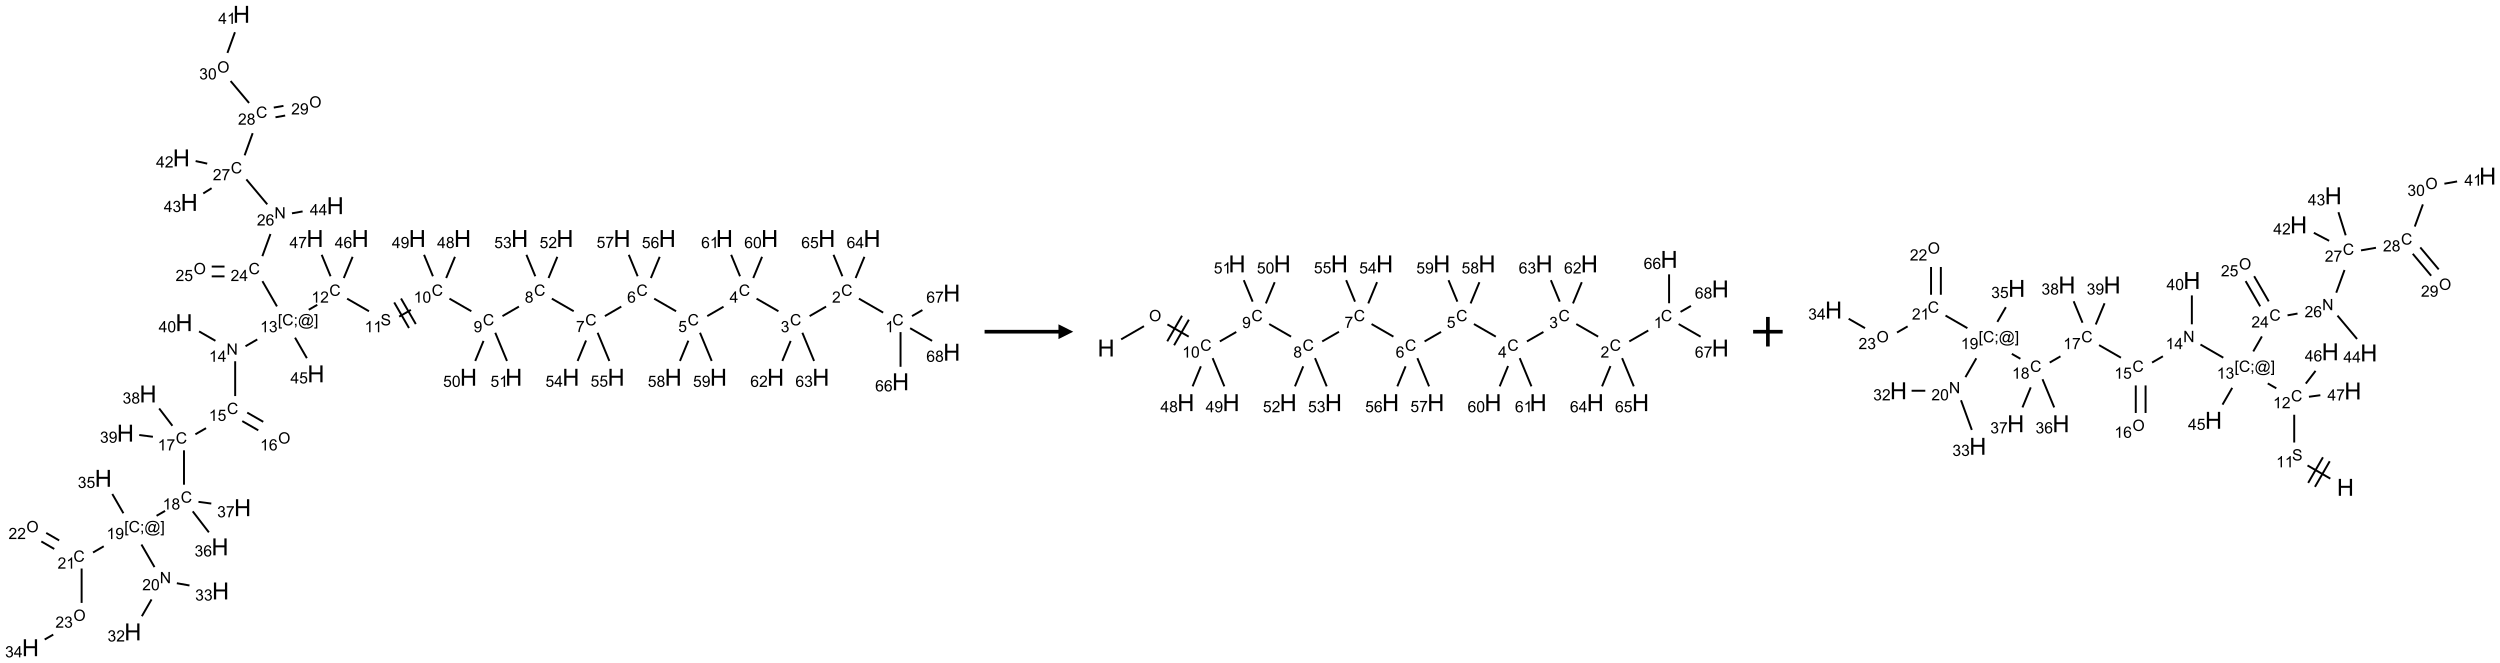 <?xml version="1.0" encoding="UTF-8"?>
<svg xmlns="http://www.w3.org/2000/svg" xmlns:xlink="http://www.w3.org/1999/xlink" width="1692" height="449" viewBox="0 0 1692 449">
<defs>
<g>
<g id="glyph-0-0">
<path d="M 1.332 0 L 1.332 -6.668 L 6.668 -6.668 L 6.668 0 Z M 1.5 -0.168 L 6.5 -0.168 L 6.5 -6.5 L 1.5 -6.5 Z M 1.5 -0.168 "/>
</g>
<g id="glyph-0-1">
<path d="M 6.27 -2.676 L 7.281 -2.422 C 7.07 -1.594 6.688 -0.961 6.137 -0.523 C 5.586 -0.086 4.914 0.129 4.121 0.129 C 3.297 0.129 2.629 -0.039 2.113 -0.371 C 1.598 -0.707 1.203 -1.191 0.934 -1.828 C 0.664 -2.465 0.531 -3.145 0.531 -3.875 C 0.531 -4.672 0.684 -5.363 0.988 -5.957 C 1.293 -6.547 1.723 -6.996 2.285 -7.305 C 2.844 -7.613 3.461 -7.766 4.137 -7.766 C 4.898 -7.766 5.543 -7.57 6.062 -7.184 C 6.582 -6.793 6.945 -6.246 7.152 -5.543 L 6.156 -5.309 C 5.98 -5.863 5.723 -6.266 5.387 -6.52 C 5.051 -6.773 4.625 -6.902 4.113 -6.902 C 3.527 -6.902 3.039 -6.762 2.645 -6.48 C 2.25 -6.199 1.973 -5.82 1.812 -5.348 C 1.652 -4.871 1.574 -4.383 1.574 -3.879 C 1.574 -3.23 1.668 -2.664 1.855 -2.18 C 2.047 -1.695 2.34 -1.332 2.738 -1.094 C 3.137 -0.855 3.57 -0.734 4.035 -0.734 C 4.602 -0.734 5.082 -0.898 5.473 -1.223 C 5.867 -1.551 6.133 -2.035 6.27 -2.676 Z M 6.27 -2.676 "/>
</g>
<g id="glyph-0-2">
<path d="M 3.973 0 L 3.035 0 L 3.035 -5.973 C 2.809 -5.758 2.516 -5.543 2.148 -5.328 C 1.781 -5.113 1.453 -4.953 1.16 -4.844 L 1.16 -5.75 C 1.684 -5.996 2.145 -6.297 2.535 -6.645 C 2.93 -6.996 3.207 -7.336 3.371 -7.668 L 3.973 -7.668 Z M 3.973 0 "/>
</g>
<g id="glyph-0-3">
<path d="M 5.371 -0.902 L 5.371 0 L 0.324 0 C 0.316 -0.227 0.352 -0.441 0.434 -0.652 C 0.562 -0.996 0.766 -1.332 1.051 -1.668 C 1.332 -2 1.742 -2.387 2.277 -2.824 C 3.105 -3.504 3.668 -4.043 3.957 -4.441 C 4.25 -4.84 4.395 -5.215 4.395 -5.566 C 4.395 -5.938 4.262 -6.254 3.996 -6.508 C 3.73 -6.762 3.387 -6.891 2.957 -6.891 C 2.508 -6.891 2.145 -6.754 1.875 -6.484 C 1.605 -6.215 1.469 -5.84 1.465 -5.359 L 0.5 -5.457 C 0.566 -6.176 0.812 -6.727 1.246 -7.102 C 1.676 -7.477 2.254 -7.668 2.98 -7.668 C 3.711 -7.668 4.293 -7.465 4.719 -7.059 C 5.145 -6.652 5.359 -6.148 5.359 -5.547 C 5.359 -5.242 5.297 -4.941 5.172 -4.645 C 5.047 -4.352 4.84 -4.039 4.551 -3.715 C 4.262 -3.387 3.777 -2.938 3.105 -2.371 C 2.543 -1.898 2.18 -1.578 2.02 -1.41 C 1.859 -1.242 1.73 -1.07 1.625 -0.902 Z M 5.371 -0.902 "/>
</g>
<g id="glyph-0-4">
<path d="M 0.449 -2.016 L 1.387 -2.141 C 1.492 -1.609 1.676 -1.227 1.934 -0.992 C 2.191 -0.758 2.508 -0.641 2.879 -0.641 C 3.32 -0.641 3.695 -0.793 3.996 -1.098 C 4.301 -1.402 4.453 -1.781 4.453 -2.234 C 4.453 -2.664 4.312 -3.02 4.031 -3.301 C 3.75 -3.578 3.391 -3.719 2.957 -3.719 C 2.781 -3.719 2.562 -3.684 2.297 -3.613 L 2.402 -4.438 C 2.465 -4.43 2.516 -4.426 2.551 -4.426 C 2.949 -4.426 3.312 -4.531 3.629 -4.738 C 3.949 -4.949 4.109 -5.27 4.109 -5.703 C 4.109 -6.047 3.992 -6.332 3.762 -6.559 C 3.527 -6.785 3.227 -6.895 2.859 -6.895 C 2.496 -6.895 2.191 -6.781 1.949 -6.551 C 1.707 -6.324 1.547 -5.98 1.48 -5.52 L 0.543 -5.688 C 0.656 -6.316 0.918 -6.805 1.324 -7.148 C 1.73 -7.492 2.234 -7.668 2.84 -7.668 C 3.254 -7.668 3.641 -7.578 3.988 -7.398 C 4.34 -7.219 4.609 -6.977 4.793 -6.668 C 4.98 -6.359 5.074 -6.031 5.074 -5.684 C 5.074 -5.352 4.984 -5.051 4.809 -4.781 C 4.629 -4.512 4.367 -4.297 4.02 -4.137 C 4.473 -4.031 4.824 -3.816 5.074 -3.488 C 5.324 -3.16 5.449 -2.75 5.449 -2.254 C 5.449 -1.59 5.203 -1.023 4.719 -0.559 C 4.234 -0.098 3.617 0.137 2.875 0.137 C 2.203 0.137 1.648 -0.062 1.207 -0.465 C 0.762 -0.863 0.512 -1.379 0.449 -2.016 Z M 0.449 -2.016 "/>
</g>
<g id="glyph-0-5">
<path d="M 3.449 0 L 3.449 -1.828 L 0.137 -1.828 L 0.137 -2.688 L 3.621 -7.637 L 4.387 -7.637 L 4.387 -2.688 L 5.418 -2.688 L 5.418 -1.828 L 4.387 -1.828 L 4.387 0 Z M 3.449 -2.688 L 3.449 -6.129 L 1.059 -2.688 Z M 3.449 -2.688 "/>
</g>
<g id="glyph-0-6">
<path d="M 0.441 -2 L 1.426 -2.082 C 1.5 -1.605 1.668 -1.242 1.934 -1.004 C 2.199 -0.762 2.52 -0.641 2.895 -0.641 C 3.348 -0.641 3.73 -0.812 4.043 -1.152 C 4.355 -1.492 4.512 -1.941 4.512 -2.504 C 4.512 -3.039 4.359 -3.461 4.059 -3.77 C 3.758 -4.078 3.367 -4.234 2.879 -4.234 C 2.578 -4.234 2.305 -4.164 2.062 -4.027 C 1.82 -3.891 1.629 -3.715 1.488 -3.496 L 0.609 -3.609 L 1.348 -7.531 L 5.145 -7.531 L 5.145 -6.637 L 2.098 -6.637 L 1.688 -4.582 C 2.145 -4.902 2.625 -5.062 3.129 -5.062 C 3.797 -5.062 4.359 -4.832 4.816 -4.371 C 5.277 -3.91 5.504 -3.312 5.504 -2.59 C 5.504 -1.898 5.305 -1.301 4.902 -0.797 C 4.41 -0.18 3.742 0.129 2.895 0.129 C 2.199 0.129 1.633 -0.062 1.195 -0.453 C 0.758 -0.844 0.504 -1.359 0.441 -2 Z M 0.441 -2 "/>
</g>
<g id="glyph-0-7">
<path d="M 5.309 -5.766 L 4.375 -5.691 C 4.293 -6.059 4.172 -6.328 4.02 -6.496 C 3.766 -6.762 3.453 -6.895 3.082 -6.895 C 2.785 -6.895 2.523 -6.812 2.297 -6.645 C 2 -6.43 1.77 -6.117 1.598 -5.703 C 1.43 -5.289 1.34 -4.703 1.332 -3.938 C 1.559 -4.281 1.836 -4.535 2.16 -4.703 C 2.488 -4.871 2.828 -4.953 3.188 -4.953 C 3.812 -4.953 4.344 -4.723 4.785 -4.262 C 5.223 -3.801 5.441 -3.207 5.441 -2.48 C 5.441 -2 5.34 -1.555 5.133 -1.145 C 4.926 -0.73 4.641 -0.418 4.281 -0.199 C 3.922 0.02 3.512 0.129 3.051 0.129 C 2.27 0.129 1.633 -0.156 1.141 -0.73 C 0.648 -1.305 0.402 -2.254 0.402 -3.574 C 0.402 -5.051 0.672 -6.121 1.219 -6.793 C 1.695 -7.375 2.336 -7.668 3.141 -7.668 C 3.742 -7.668 4.234 -7.5 4.617 -7.16 C 5 -6.824 5.23 -6.359 5.309 -5.766 Z M 1.48 -2.473 C 1.48 -2.152 1.547 -1.844 1.684 -1.547 C 1.82 -1.25 2.016 -1.027 2.262 -0.871 C 2.508 -0.719 2.766 -0.641 3.035 -0.641 C 3.434 -0.641 3.773 -0.801 4.059 -1.121 C 4.344 -1.441 4.484 -1.875 4.484 -2.422 C 4.484 -2.949 4.344 -3.367 4.062 -3.668 C 3.781 -3.973 3.426 -4.125 3 -4.125 C 2.578 -4.125 2.219 -3.973 1.922 -3.668 C 1.625 -3.363 1.48 -2.969 1.48 -2.473 Z M 1.48 -2.473 "/>
</g>
<g id="glyph-0-8">
<path d="M 0.504 -6.637 L 0.504 -7.535 L 5.449 -7.535 L 5.449 -6.809 C 4.961 -6.289 4.48 -5.602 4.004 -4.746 C 3.527 -3.887 3.156 -3.004 2.895 -2.098 C 2.707 -1.461 2.59 -0.762 2.535 0 L 1.574 0 C 1.582 -0.602 1.703 -1.328 1.926 -2.176 C 2.152 -3.027 2.477 -3.848 2.898 -4.637 C 3.32 -5.426 3.77 -6.094 4.246 -6.637 Z M 0.504 -6.637 "/>
</g>
<g id="glyph-0-9">
<path d="M 1.887 -4.141 C 1.496 -4.281 1.207 -4.484 1.02 -4.75 C 0.832 -5.016 0.738 -5.328 0.738 -5.699 C 0.738 -6.254 0.938 -6.719 1.34 -7.098 C 1.738 -7.477 2.27 -7.668 2.934 -7.668 C 3.598 -7.668 4.137 -7.473 4.543 -7.086 C 4.949 -6.699 5.152 -6.227 5.152 -5.672 C 5.152 -5.316 5.059 -5.008 4.871 -4.746 C 4.688 -4.484 4.406 -4.281 4.027 -4.141 C 4.496 -3.988 4.852 -3.742 5.098 -3.402 C 5.34 -3.062 5.465 -2.656 5.465 -2.184 C 5.465 -1.531 5.234 -0.98 4.77 -0.535 C 4.309 -0.09 3.703 0.129 2.949 0.129 C 2.195 0.129 1.586 -0.094 1.125 -0.539 C 0.664 -0.984 0.434 -1.543 0.434 -2.207 C 0.434 -2.703 0.559 -3.121 0.809 -3.457 C 1.062 -3.793 1.422 -4.02 1.887 -4.141 Z M 1.699 -5.73 C 1.699 -5.367 1.812 -5.074 2.047 -4.844 C 2.281 -4.613 2.582 -4.5 2.953 -4.5 C 3.312 -4.5 3.609 -4.613 3.84 -4.84 C 4.07 -5.066 4.188 -5.348 4.188 -5.676 C 4.188 -6.02 4.07 -6.309 3.832 -6.543 C 3.594 -6.777 3.297 -6.895 2.941 -6.895 C 2.586 -6.895 2.289 -6.781 2.051 -6.551 C 1.816 -6.324 1.699 -6.047 1.699 -5.73 Z M 1.395 -2.203 C 1.395 -1.938 1.461 -1.676 1.586 -1.426 C 1.711 -1.176 1.902 -0.984 2.152 -0.848 C 2.402 -0.711 2.672 -0.641 2.957 -0.641 C 3.406 -0.641 3.777 -0.785 4.066 -1.074 C 4.359 -1.363 4.504 -1.727 4.504 -2.172 C 4.504 -2.625 4.355 -2.996 4.055 -3.293 C 3.754 -3.586 3.379 -3.734 2.926 -3.734 C 2.484 -3.734 2.121 -3.59 1.832 -3.297 C 1.543 -3.004 1.395 -2.641 1.395 -2.203 Z M 1.395 -2.203 "/>
</g>
<g id="glyph-0-10">
<path d="M 0.582 -1.766 L 1.484 -1.848 C 1.562 -1.426 1.707 -1.117 1.922 -0.926 C 2.137 -0.734 2.414 -0.641 2.75 -0.641 C 3.039 -0.641 3.289 -0.707 3.508 -0.84 C 3.727 -0.973 3.902 -1.148 4.043 -1.367 C 4.18 -1.586 4.297 -1.887 4.391 -2.262 C 4.484 -2.637 4.531 -3.016 4.531 -3.406 C 4.531 -3.449 4.531 -3.512 4.527 -3.594 C 4.34 -3.297 4.082 -3.055 3.758 -2.867 C 3.434 -2.68 3.082 -2.59 2.703 -2.59 C 2.07 -2.59 1.535 -2.816 1.098 -3.277 C 0.66 -3.734 0.441 -4.34 0.441 -5.09 C 0.441 -5.863 0.672 -6.484 1.129 -6.957 C 1.586 -7.43 2.156 -7.668 2.844 -7.668 C 3.34 -7.668 3.793 -7.531 4.207 -7.266 C 4.617 -7 4.93 -6.617 5.145 -6.121 C 5.355 -5.629 5.465 -4.91 5.465 -3.973 C 5.465 -2.996 5.359 -2.223 5.145 -1.645 C 4.934 -1.066 4.617 -0.625 4.199 -0.324 C 3.781 -0.02 3.293 0.129 2.73 0.129 C 2.133 0.129 1.645 -0.035 1.266 -0.367 C 0.887 -0.699 0.66 -1.164 0.582 -1.766 Z M 4.422 -5.137 C 4.422 -5.676 4.277 -6.102 3.992 -6.418 C 3.707 -6.734 3.359 -6.891 2.957 -6.891 C 2.543 -6.891 2.18 -6.719 1.871 -6.379 C 1.562 -6.039 1.406 -5.598 1.406 -5.059 C 1.406 -4.57 1.555 -4.176 1.848 -3.871 C 2.141 -3.566 2.5 -3.418 2.934 -3.418 C 3.367 -3.418 3.723 -3.57 4.004 -3.871 C 4.281 -4.176 4.422 -4.598 4.422 -5.137 Z M 4.422 -5.137 "/>
</g>
<g id="glyph-0-11">
<path d="M 0.441 -3.766 C 0.441 -4.668 0.535 -5.395 0.723 -5.945 C 0.906 -6.496 1.184 -6.922 1.551 -7.219 C 1.918 -7.516 2.375 -7.668 2.934 -7.668 C 3.344 -7.668 3.703 -7.586 4.012 -7.418 C 4.32 -7.254 4.574 -7.016 4.777 -6.707 C 4.977 -6.395 5.137 -6.016 5.25 -5.57 C 5.363 -5.125 5.422 -4.523 5.422 -3.766 C 5.422 -2.871 5.328 -2.148 5.145 -1.598 C 4.961 -1.047 4.688 -0.621 4.32 -0.32 C 3.953 -0.02 3.492 0.129 2.934 0.129 C 2.195 0.129 1.617 -0.133 1.199 -0.66 C 0.695 -1.297 0.441 -2.332 0.441 -3.766 Z M 1.406 -3.766 C 1.406 -2.512 1.555 -1.68 1.848 -1.262 C 2.141 -0.848 2.5 -0.641 2.934 -0.641 C 3.363 -0.641 3.727 -0.848 4.02 -1.266 C 4.312 -1.684 4.457 -2.516 4.457 -3.766 C 4.457 -5.023 4.312 -5.859 4.02 -6.27 C 3.727 -6.684 3.359 -6.891 2.922 -6.891 C 2.492 -6.891 2.148 -6.707 1.891 -6.344 C 1.566 -5.879 1.406 -5.02 1.406 -3.766 Z M 1.406 -3.766 "/>
</g>
<g id="glyph-0-12">
<path d="M 0.48 -2.453 L 1.434 -2.535 C 1.477 -2.152 1.582 -1.84 1.746 -1.598 C 1.91 -1.352 2.168 -1.152 2.516 -1.004 C 2.863 -0.852 3.254 -0.777 3.688 -0.777 C 4.074 -0.777 4.414 -0.832 4.707 -0.949 C 5.004 -1.062 5.223 -1.219 5.367 -1.418 C 5.512 -1.617 5.582 -1.836 5.582 -2.074 C 5.582 -2.312 5.516 -2.523 5.375 -2.699 C 5.234 -2.879 5.008 -3.031 4.688 -3.152 C 4.484 -3.23 4.031 -3.355 3.328 -3.523 C 2.625 -3.691 2.137 -3.852 1.855 -4 C 1.488 -4.191 1.219 -4.43 1.039 -4.711 C 0.859 -4.992 0.77 -5.312 0.77 -5.66 C 0.77 -6.047 0.879 -6.406 1.098 -6.742 C 1.316 -7.078 1.637 -7.332 2.059 -7.504 C 2.477 -7.68 2.945 -7.766 3.457 -7.766 C 4.023 -7.766 4.523 -7.676 4.957 -7.492 C 5.387 -7.309 5.719 -7.043 5.953 -6.688 C 6.188 -6.332 6.312 -5.934 6.328 -5.484 L 5.359 -5.41 C 5.309 -5.895 5.133 -6.258 4.832 -6.504 C 4.531 -6.75 4.086 -6.875 3.5 -6.875 C 2.891 -6.875 2.445 -6.762 2.164 -6.539 C 1.883 -6.316 1.746 -6.047 1.746 -5.73 C 1.746 -5.457 1.844 -5.23 2.043 -5.051 C 2.238 -4.875 2.742 -4.695 3.566 -4.508 C 4.387 -4.32 4.949 -4.16 5.254 -4.02 C 5.699 -3.816 6.027 -3.555 6.238 -3.242 C 6.449 -2.93 6.559 -2.566 6.559 -2.156 C 6.559 -1.75 6.441 -1.367 6.207 -1.008 C 5.977 -0.648 5.641 -0.367 5.207 -0.168 C 4.77 0.031 4.281 0.129 3.734 0.129 C 3.043 0.129 2.465 0.031 1.996 -0.172 C 1.531 -0.375 1.164 -0.676 0.898 -1.082 C 0.633 -1.484 0.492 -1.941 0.48 -2.453 Z M 0.48 -2.453 "/>
</g>
<g id="glyph-0-13">
<path d="M 0.723 2.121 L 0.723 -7.637 L 2.793 -7.637 L 2.793 -6.859 L 1.66 -6.859 L 1.66 1.344 L 2.793 1.344 L 2.793 2.121 Z M 0.723 2.121 "/>
</g>
<g id="glyph-0-14">
<path d="M 0.949 -4.465 L 0.949 -5.531 L 2.016 -5.531 L 2.016 -4.465 Z M 0.949 0 L 0.949 -1.066 L 2.016 -1.066 L 2.016 0 C 2.016 0.391 1.945 0.711 1.809 0.949 C 1.668 1.191 1.449 1.379 1.145 1.512 L 0.887 1.109 C 1.082 1.023 1.23 0.895 1.324 0.727 C 1.418 0.559 1.469 0.316 1.48 0 Z M 0.949 0 "/>
</g>
<g id="glyph-0-15">
<path d="M 6.047 -0.848 C 5.82 -0.59 5.57 -0.379 5.289 -0.223 C 5.008 -0.062 4.73 0.016 4.449 0.016 C 4.141 0.016 3.84 -0.074 3.547 -0.254 C 3.254 -0.434 3.02 -0.715 2.836 -1.09 C 2.652 -1.465 2.562 -1.875 2.562 -2.324 C 2.562 -2.875 2.703 -3.43 2.988 -3.98 C 3.27 -4.535 3.621 -4.953 4.043 -5.23 C 4.461 -5.508 4.871 -5.645 5.266 -5.645 C 5.566 -5.645 5.855 -5.566 6.129 -5.41 C 6.402 -5.25 6.641 -5.012 6.84 -4.688 L 7.016 -5.496 L 7.949 -5.496 L 7.199 -2 C 7.094 -1.516 7.043 -1.246 7.043 -1.191 C 7.043 -1.098 7.078 -1.02 7.148 -0.949 C 7.219 -0.883 7.305 -0.848 7.406 -0.848 C 7.59 -0.848 7.832 -0.953 8.129 -1.168 C 8.527 -1.445 8.84 -1.816 9.07 -2.285 C 9.301 -2.75 9.418 -3.234 9.418 -3.73 C 9.418 -4.309 9.27 -4.852 8.973 -5.355 C 8.676 -5.859 8.23 -6.262 7.645 -6.562 C 7.055 -6.863 6.406 -7.016 5.691 -7.016 C 4.879 -7.016 4.137 -6.824 3.465 -6.445 C 2.793 -6.066 2.273 -5.52 1.902 -4.809 C 1.535 -4.098 1.348 -3.34 1.348 -2.527 C 1.348 -1.676 1.535 -0.941 1.902 -0.328 C 2.273 0.285 2.809 0.742 3.508 1.035 C 4.207 1.328 4.984 1.473 5.832 1.473 C 6.742 1.473 7.504 1.32 8.121 1.016 C 8.734 0.711 9.195 0.34 9.5 -0.098 L 10.441 -0.098 C 10.266 0.266 9.961 0.637 9.531 1.016 C 9.102 1.395 8.59 1.695 7.996 1.914 C 7.402 2.133 6.688 2.246 5.848 2.246 C 5.078 2.246 4.367 2.145 3.715 1.949 C 3.066 1.75 2.512 1.453 2.051 1.055 C 1.594 0.656 1.25 0.199 1.016 -0.316 C 0.723 -0.973 0.578 -1.684 0.578 -2.441 C 0.578 -3.289 0.75 -4.098 1.098 -4.863 C 1.523 -5.805 2.125 -6.527 2.902 -7.027 C 3.684 -7.527 4.629 -7.777 5.738 -7.777 C 6.602 -7.777 7.375 -7.602 8.059 -7.246 C 8.746 -6.895 9.285 -6.371 9.684 -5.672 C 10.02 -5.07 10.188 -4.418 10.188 -3.715 C 10.188 -2.707 9.832 -1.812 9.125 -1.031 C 8.492 -0.328 7.801 0.02 7.051 0.02 C 6.812 0.02 6.617 -0.016 6.473 -0.09 C 6.324 -0.16 6.215 -0.266 6.145 -0.402 C 6.102 -0.488 6.066 -0.637 6.047 -0.848 Z M 3.527 -2.262 C 3.527 -1.785 3.641 -1.414 3.863 -1.152 C 4.09 -0.887 4.348 -0.754 4.641 -0.754 C 4.836 -0.754 5.039 -0.812 5.254 -0.93 C 5.469 -1.047 5.676 -1.219 5.871 -1.449 C 6.066 -1.676 6.23 -1.969 6.355 -2.32 C 6.48 -2.672 6.543 -3.027 6.543 -3.379 C 6.543 -3.852 6.426 -4.219 6.191 -4.48 C 5.957 -4.738 5.672 -4.871 5.332 -4.871 C 5.109 -4.871 4.902 -4.812 4.707 -4.699 C 4.512 -4.586 4.32 -4.406 4.137 -4.156 C 3.953 -3.906 3.805 -3.602 3.691 -3.246 C 3.582 -2.887 3.527 -2.559 3.527 -2.262 Z M 3.527 -2.262 "/>
</g>
<g id="glyph-0-16">
<path d="M 2.27 2.121 L 0.203 2.121 L 0.203 1.344 L 1.332 1.344 L 1.332 -6.859 L 0.203 -6.859 L 0.203 -7.637 L 2.27 -7.637 Z M 2.27 2.121 "/>
</g>
<g id="glyph-0-17">
<path d="M 0.812 0 L 0.812 -7.637 L 1.848 -7.637 L 5.859 -1.641 L 5.859 -7.637 L 6.828 -7.637 L 6.828 0 L 5.793 0 L 1.781 -6 L 1.781 0 Z M 0.812 0 "/>
</g>
<g id="glyph-0-18">
<path d="M 0.516 -3.719 C 0.516 -4.984 0.855 -5.977 1.535 -6.695 C 2.215 -7.414 3.094 -7.77 4.172 -7.77 C 4.875 -7.77 5.512 -7.602 6.078 -7.266 C 6.645 -6.93 7.074 -6.461 7.371 -5.855 C 7.668 -5.254 7.816 -4.57 7.816 -3.809 C 7.816 -3.035 7.66 -2.34 7.348 -1.73 C 7.035 -1.117 6.594 -0.656 6.02 -0.34 C 5.449 -0.027 4.828 0.129 4.168 0.129 C 3.449 0.129 2.805 -0.043 2.238 -0.391 C 1.672 -0.738 1.246 -1.211 0.953 -1.812 C 0.66 -2.414 0.516 -3.047 0.516 -3.719 Z M 1.559 -3.703 C 1.559 -2.781 1.805 -2.059 2.301 -1.527 C 2.793 -1 3.414 -0.734 4.16 -0.734 C 4.922 -0.734 5.547 -1 6.039 -1.535 C 6.531 -2.07 6.777 -2.828 6.777 -3.812 C 6.777 -4.434 6.672 -4.977 6.461 -5.441 C 6.25 -5.902 5.945 -6.262 5.539 -6.52 C 5.133 -6.773 4.68 -6.902 4.176 -6.902 C 3.461 -6.902 2.848 -6.656 2.332 -6.164 C 1.816 -5.672 1.559 -4.852 1.559 -3.703 Z M 1.559 -3.703 "/>
</g>
<g id="glyph-1-0">
<path d="M 2 0 L 2 -10 L 10 -10 L 10 0 Z M 2.25 -0.25 L 9.75 -0.25 L 9.75 -9.75 L 2.25 -9.75 Z M 2.25 -0.25 "/>
</g>
<g id="glyph-1-1">
<path d="M 1.281 0 L 1.281 -11.453 L 2.797 -11.453 L 2.797 -6.75 L 8.75 -6.75 L 8.75 -11.453 L 10.266 -11.453 L 10.266 0 L 8.75 0 L 8.75 -5.398 L 2.797 -5.398 L 2.797 0 Z M 1.281 0 "/>
</g>
</g>
</defs>
<path fill="none" stroke-width="0.033" stroke-linecap="butt" stroke-linejoin="miter" stroke="rgb(0%, 0%, 0%)" stroke-opacity="1" stroke-miterlimit="10" d="M 14.428 5.047 L 14.018 4.811 " transform="matrix(40, 0, 0, 40, 20.604, 9.691)"/>
<path fill="none" stroke-width="0.033" stroke-linecap="butt" stroke-linejoin="miter" stroke="rgb(0%, 0%, 0%)" stroke-opacity="1" stroke-miterlimit="10" d="M 13.462 4.945 L 13.184 5.106 " transform="matrix(40, 0, 0, 40, 20.604, 9.691)"/>
<path fill="none" stroke-width="0.033" stroke-linecap="butt" stroke-linejoin="miter" stroke="rgb(0%, 0%, 0%)" stroke-opacity="1" stroke-miterlimit="10" d="M 12.656 5.024 L 12.286 4.811 " transform="matrix(40, 0, 0, 40, 20.604, 9.691)"/>
<path fill="none" stroke-width="0.033" stroke-linecap="butt" stroke-linejoin="miter" stroke="rgb(0%, 0%, 0%)" stroke-opacity="1" stroke-miterlimit="10" d="M 11.727 4.947 L 11.452 5.106 " transform="matrix(40, 0, 0, 40, 20.604, 9.691)"/>
<path fill="none" stroke-width="0.033" stroke-linecap="butt" stroke-linejoin="miter" stroke="rgb(0%, 0%, 0%)" stroke-opacity="1" stroke-miterlimit="10" d="M 10.924 5.024 L 10.554 4.811 " transform="matrix(40, 0, 0, 40, 20.604, 9.691)"/>
<path fill="none" stroke-width="0.033" stroke-linecap="butt" stroke-linejoin="miter" stroke="rgb(0%, 0%, 0%)" stroke-opacity="1" stroke-miterlimit="10" d="M 9.997 4.945 L 9.72 5.106 " transform="matrix(40, 0, 0, 40, 20.604, 9.691)"/>
<path fill="none" stroke-width="0.033" stroke-linecap="butt" stroke-linejoin="miter" stroke="rgb(0%, 0%, 0%)" stroke-opacity="1" stroke-miterlimit="10" d="M 9.192 5.024 L 8.822 4.811 " transform="matrix(40, 0, 0, 40, 20.604, 9.691)"/>
<path fill="none" stroke-width="0.033" stroke-linecap="butt" stroke-linejoin="miter" stroke="rgb(0%, 0%, 0%)" stroke-opacity="1" stroke-miterlimit="10" d="M 8.265 4.945 L 7.987 5.106 " transform="matrix(40, 0, 0, 40, 20.604, 9.691)"/>
<path fill="none" stroke-width="0.033" stroke-linecap="butt" stroke-linejoin="miter" stroke="rgb(0%, 0%, 0%)" stroke-opacity="1" stroke-miterlimit="10" d="M 7.46 5.024 L 7.09 4.811 " transform="matrix(40, 0, 0, 40, 20.604, 9.691)"/>
<path fill="none" stroke-width="0.033" stroke-linecap="butt" stroke-linejoin="miter" stroke="rgb(0%, 0%, 0%)" stroke-opacity="1" stroke-miterlimit="10" d="M 6.437 5.001 L 6.239 5.115 " transform="matrix(40, 0, 0, 40, 20.604, 9.691)"/>
<path fill="none" stroke-width="0.033" stroke-linecap="butt" stroke-linejoin="miter" stroke="rgb(0%, 0%, 0%)" stroke-opacity="1" stroke-miterlimit="10" d="M 6.155 4.875 L 6.405 5.308 " transform="matrix(40, 0, 0, 40, 20.604, 9.691)"/>
<path fill="none" stroke-width="0.033" stroke-linecap="butt" stroke-linejoin="miter" stroke="rgb(0%, 0%, 0%)" stroke-opacity="1" stroke-miterlimit="10" d="M 6.27 4.808 L 6.52 5.241 " transform="matrix(40, 0, 0, 40, 20.604, 9.691)"/>
<path fill="none" stroke-width="0.033" stroke-linecap="butt" stroke-linejoin="miter" stroke="rgb(0%, 0%, 0%)" stroke-opacity="1" stroke-miterlimit="10" d="M 5.728 5.024 L 5.358 4.811 " transform="matrix(40, 0, 0, 40, 20.604, 9.691)"/>
<path fill="none" stroke-width="0.033" stroke-linecap="butt" stroke-linejoin="miter" stroke="rgb(0%, 0%, 0%)" stroke-opacity="1" stroke-miterlimit="10" d="M 4.853 4.915 L 4.709 4.999 " transform="matrix(40, 0, 0, 40, 20.604, 9.691)"/>
<path fill="none" stroke-width="0.033" stroke-linecap="butt" stroke-linejoin="miter" stroke="rgb(0%, 0%, 0%)" stroke-opacity="1" stroke-miterlimit="10" d="M 3.838 5.501 L 3.639 5.616 " transform="matrix(40, 0, 0, 40, 20.604, 9.691)"/>
<path fill="none" stroke-width="0.033" stroke-linecap="butt" stroke-linejoin="miter" stroke="rgb(0%, 0%, 0%)" stroke-opacity="1" stroke-miterlimit="10" d="M 3.464 5.87 L 3.464 6.459 " transform="matrix(40, 0, 0, 40, 20.604, 9.691)"/>
<path fill="none" stroke-width="0.033" stroke-linecap="butt" stroke-linejoin="miter" stroke="rgb(0%, 0%, 0%)" stroke-opacity="1" stroke-miterlimit="10" d="M 3.584 6.883 L 3.855 7.039 " transform="matrix(40, 0, 0, 40, 20.604, 9.691)"/>
<path fill="none" stroke-width="0.033" stroke-linecap="butt" stroke-linejoin="miter" stroke="rgb(0%, 0%, 0%)" stroke-opacity="1" stroke-miterlimit="10" d="M 3.668 6.739 L 3.939 6.895 " transform="matrix(40, 0, 0, 40, 20.604, 9.691)"/>
<path fill="none" stroke-width="0.033" stroke-linecap="butt" stroke-linejoin="miter" stroke="rgb(0%, 0%, 0%)" stroke-opacity="1" stroke-miterlimit="10" d="M 2.971 7.002 L 2.791 7.106 " transform="matrix(40, 0, 0, 40, 20.604, 9.691)"/>
<path fill="none" stroke-width="0.033" stroke-linecap="butt" stroke-linejoin="miter" stroke="rgb(0%, 0%, 0%)" stroke-opacity="1" stroke-miterlimit="10" d="M 2.598 7.377 L 2.598 7.959 " transform="matrix(40, 0, 0, 40, 20.604, 9.691)"/>
<path fill="none" stroke-width="0.033" stroke-linecap="butt" stroke-linejoin="miter" stroke="rgb(0%, 0%, 0%)" stroke-opacity="1" stroke-miterlimit="10" d="M 2.278 8.402 L 2.134 8.485 " transform="matrix(40, 0, 0, 40, 20.604, 9.691)"/>
<path fill="none" stroke-width="0.033" stroke-linecap="butt" stroke-linejoin="miter" stroke="rgb(0%, 0%, 0%)" stroke-opacity="1" stroke-miterlimit="10" d="M 1.878 8.971 L 2.099 9.353 " transform="matrix(40, 0, 0, 40, 20.604, 9.691)"/>
<path fill="none" stroke-width="0.033" stroke-linecap="butt" stroke-linejoin="miter" stroke="rgb(0%, 0%, 0%)" stroke-opacity="1" stroke-miterlimit="10" d="M 2.049 9.9 L 1.885 10.184 " transform="matrix(40, 0, 0, 40, 20.604, 9.691)"/>
<path fill="none" stroke-width="0.033" stroke-linecap="butt" stroke-linejoin="miter" stroke="rgb(0%, 0%, 0%)" stroke-opacity="1" stroke-miterlimit="10" d="M 2.477 9.626 L 2.691 9.664 " transform="matrix(40, 0, 0, 40, 20.604, 9.691)"/>
<path fill="none" stroke-width="0.033" stroke-linecap="butt" stroke-linejoin="miter" stroke="rgb(0%, 0%, 0%)" stroke-opacity="1" stroke-miterlimit="10" d="M 1.24 9.001 L 1.059 9.106 " transform="matrix(40, 0, 0, 40, 20.604, 9.691)"/>
<path fill="none" stroke-width="0.033" stroke-linecap="butt" stroke-linejoin="miter" stroke="rgb(0%, 0%, 0%)" stroke-opacity="1" stroke-miterlimit="10" d="M 0.486 8.902 L 0.267 8.775 " transform="matrix(40, 0, 0, 40, 20.604, 9.691)"/>
<path fill="none" stroke-width="0.033" stroke-linecap="butt" stroke-linejoin="miter" stroke="rgb(0%, 0%, 0%)" stroke-opacity="1" stroke-miterlimit="10" d="M 0.403 9.046 L 0.184 8.919 " transform="matrix(40, 0, 0, 40, 20.604, 9.691)"/>
<path fill="none" stroke-width="0.033" stroke-linecap="butt" stroke-linejoin="miter" stroke="rgb(0%, 0%, 0%)" stroke-opacity="1" stroke-miterlimit="10" d="M 0.866 9.377 L 0.866 9.959 " transform="matrix(40, 0, 0, 40, 20.604, 9.691)"/>
<path fill="none" stroke-width="0.033" stroke-linecap="butt" stroke-linejoin="miter" stroke="rgb(0%, 0%, 0%)" stroke-opacity="1" stroke-miterlimit="10" d="M 0.386 10.495 L 0.241 10.578 " transform="matrix(40, 0, 0, 40, 20.604, 9.691)"/>
<path fill="none" stroke-width="0.033" stroke-linecap="butt" stroke-linejoin="miter" stroke="rgb(0%, 0%, 0%)" stroke-opacity="1" stroke-miterlimit="10" d="M 1.573 8.442 L 1.385 8.116 " transform="matrix(40, 0, 0, 40, 20.604, 9.691)"/>
<path fill="none" stroke-width="0.033" stroke-linecap="butt" stroke-linejoin="miter" stroke="rgb(0%, 0%, 0%)" stroke-opacity="1" stroke-miterlimit="10" d="M 2.746 8.41 L 3.019 8.765 " transform="matrix(40, 0, 0, 40, 20.604, 9.691)"/>
<path fill="none" stroke-width="0.033" stroke-linecap="butt" stroke-linejoin="miter" stroke="rgb(0%, 0%, 0%)" stroke-opacity="1" stroke-miterlimit="10" d="M 2.843 8.249 L 3.06 8.278 " transform="matrix(40, 0, 0, 40, 20.604, 9.691)"/>
<path fill="none" stroke-width="0.033" stroke-linecap="butt" stroke-linejoin="miter" stroke="rgb(0%, 0%, 0%)" stroke-opacity="1" stroke-miterlimit="10" d="M 2.402 6.962 L 2.178 6.669 " transform="matrix(40, 0, 0, 40, 20.604, 9.691)"/>
<path fill="none" stroke-width="0.033" stroke-linecap="butt" stroke-linejoin="miter" stroke="rgb(0%, 0%, 0%)" stroke-opacity="1" stroke-miterlimit="10" d="M 2.072 7.148 L 1.841 7.118 " transform="matrix(40, 0, 0, 40, 20.604, 9.691)"/>
<path fill="none" stroke-width="0.033" stroke-linecap="butt" stroke-linejoin="miter" stroke="rgb(0%, 0%, 0%)" stroke-opacity="1" stroke-miterlimit="10" d="M 3.13 5.524 L 2.853 5.365 " transform="matrix(40, 0, 0, 40, 20.604, 9.691)"/>
<path fill="none" stroke-width="0.033" stroke-linecap="butt" stroke-linejoin="miter" stroke="rgb(0%, 0%, 0%)" stroke-opacity="1" stroke-miterlimit="10" d="M 4.171 4.942 L 3.925 4.515 " transform="matrix(40, 0, 0, 40, 20.604, 9.691)"/>
<path fill="none" stroke-width="0.033" stroke-linecap="butt" stroke-linejoin="miter" stroke="rgb(0%, 0%, 0%)" stroke-opacity="1" stroke-miterlimit="10" d="M 3.284 4.268 L 3.067 4.268 " transform="matrix(40, 0, 0, 40, 20.604, 9.691)"/>
<path fill="none" stroke-width="0.033" stroke-linecap="butt" stroke-linejoin="miter" stroke="rgb(0%, 0%, 0%)" stroke-opacity="1" stroke-miterlimit="10" d="M 3.284 4.434 L 3.067 4.434 " transform="matrix(40, 0, 0, 40, 20.604, 9.691)"/>
<path fill="none" stroke-width="0.033" stroke-linecap="butt" stroke-linejoin="miter" stroke="rgb(0%, 0%, 0%)" stroke-opacity="1" stroke-miterlimit="10" d="M 3.924 4.092 L 4.061 3.717 " transform="matrix(40, 0, 0, 40, 20.604, 9.691)"/>
<path fill="none" stroke-width="0.033" stroke-linecap="butt" stroke-linejoin="miter" stroke="rgb(0%, 0%, 0%)" stroke-opacity="1" stroke-miterlimit="10" d="M 4.007 3.215 L 3.653 2.793 " transform="matrix(40, 0, 0, 40, 20.604, 9.691)"/>
<path fill="none" stroke-width="0.033" stroke-linecap="butt" stroke-linejoin="miter" stroke="rgb(0%, 0%, 0%)" stroke-opacity="1" stroke-miterlimit="10" d="M 3.624 2.386 L 3.76 2.011 " transform="matrix(40, 0, 0, 40, 20.604, 9.691)"/>
<path fill="none" stroke-width="0.033" stroke-linecap="butt" stroke-linejoin="miter" stroke="rgb(0%, 0%, 0%)" stroke-opacity="1" stroke-miterlimit="10" d="M 4.146 1.742 L 4.31 1.713 " transform="matrix(40, 0, 0, 40, 20.604, 9.691)"/>
<path fill="none" stroke-width="0.033" stroke-linecap="butt" stroke-linejoin="miter" stroke="rgb(0%, 0%, 0%)" stroke-opacity="1" stroke-miterlimit="10" d="M 4.117 1.578 L 4.281 1.549 " transform="matrix(40, 0, 0, 40, 20.604, 9.691)"/>
<path fill="none" stroke-width="0.033" stroke-linecap="butt" stroke-linejoin="miter" stroke="rgb(0%, 0%, 0%)" stroke-opacity="1" stroke-miterlimit="10" d="M 3.699 1.5 L 3.387 1.129 " transform="matrix(40, 0, 0, 40, 20.604, 9.691)"/>
<path fill="none" stroke-width="0.033" stroke-linecap="butt" stroke-linejoin="miter" stroke="rgb(0%, 0%, 0%)" stroke-opacity="1" stroke-miterlimit="10" d="M 3.333 0.653 L 3.46 0.303 " transform="matrix(40, 0, 0, 40, 20.604, 9.691)"/>
<path fill="none" stroke-width="0.033" stroke-linecap="butt" stroke-linejoin="miter" stroke="rgb(0%, 0%, 0%)" stroke-opacity="1" stroke-miterlimit="10" d="M 2.991 2.526 L 2.795 2.483 " transform="matrix(40, 0, 0, 40, 20.604, 9.691)"/>
<path fill="none" stroke-width="0.033" stroke-linecap="butt" stroke-linejoin="miter" stroke="rgb(0%, 0%, 0%)" stroke-opacity="1" stroke-miterlimit="10" d="M 3.065 2.942 L 2.924 3.031 " transform="matrix(40, 0, 0, 40, 20.604, 9.691)"/>
<path fill="none" stroke-width="0.033" stroke-linecap="butt" stroke-linejoin="miter" stroke="rgb(0%, 0%, 0%)" stroke-opacity="1" stroke-miterlimit="10" d="M 4.425 3.367 L 4.605 3.335 " transform="matrix(40, 0, 0, 40, 20.604, 9.691)"/>
<path fill="none" stroke-width="0.033" stroke-linecap="butt" stroke-linejoin="miter" stroke="rgb(0%, 0%, 0%)" stroke-opacity="1" stroke-miterlimit="10" d="M 4.477 5.471 L 4.677 5.818 " transform="matrix(40, 0, 0, 40, 20.604, 9.691)"/>
<path fill="none" stroke-width="0.033" stroke-linecap="butt" stroke-linejoin="miter" stroke="rgb(0%, 0%, 0%)" stroke-opacity="1" stroke-miterlimit="10" d="M 5.302 4.462 L 5.451 4.103 " transform="matrix(40, 0, 0, 40, 20.604, 9.691)"/>
<path fill="none" stroke-width="0.033" stroke-linecap="butt" stroke-linejoin="miter" stroke="rgb(0%, 0%, 0%)" stroke-opacity="1" stroke-miterlimit="10" d="M 5.078 4.432 L 4.928 4.069 " transform="matrix(40, 0, 0, 40, 20.604, 9.691)"/>
<path fill="none" stroke-width="0.033" stroke-linecap="butt" stroke-linejoin="miter" stroke="rgb(0%, 0%, 0%)" stroke-opacity="1" stroke-miterlimit="10" d="M 7.034 4.462 L 7.183 4.103 " transform="matrix(40, 0, 0, 40, 20.604, 9.691)"/>
<path fill="none" stroke-width="0.033" stroke-linecap="butt" stroke-linejoin="miter" stroke="rgb(0%, 0%, 0%)" stroke-opacity="1" stroke-miterlimit="10" d="M 6.81 4.432 L 6.66 4.069 " transform="matrix(40, 0, 0, 40, 20.604, 9.691)"/>
<path fill="none" stroke-width="0.033" stroke-linecap="butt" stroke-linejoin="miter" stroke="rgb(0%, 0%, 0%)" stroke-opacity="1" stroke-miterlimit="10" d="M 7.666 5.526 L 7.526 5.865 " transform="matrix(40, 0, 0, 40, 20.604, 9.691)"/>
<path fill="none" stroke-width="0.033" stroke-linecap="butt" stroke-linejoin="miter" stroke="rgb(0%, 0%, 0%)" stroke-opacity="1" stroke-miterlimit="10" d="M 7.865 5.388 L 8.063 5.865 " transform="matrix(40, 0, 0, 40, 20.604, 9.691)"/>
<path fill="none" stroke-width="0.033" stroke-linecap="butt" stroke-linejoin="miter" stroke="rgb(0%, 0%, 0%)" stroke-opacity="1" stroke-miterlimit="10" d="M 8.766 4.462 L 8.915 4.103 " transform="matrix(40, 0, 0, 40, 20.604, 9.691)"/>
<path fill="none" stroke-width="0.033" stroke-linecap="butt" stroke-linejoin="miter" stroke="rgb(0%, 0%, 0%)" stroke-opacity="1" stroke-miterlimit="10" d="M 8.542 4.432 L 8.392 4.069 " transform="matrix(40, 0, 0, 40, 20.604, 9.691)"/>
<path fill="none" stroke-width="0.033" stroke-linecap="butt" stroke-linejoin="miter" stroke="rgb(0%, 0%, 0%)" stroke-opacity="1" stroke-miterlimit="10" d="M 9.401 5.519 L 9.258 5.865 " transform="matrix(40, 0, 0, 40, 20.604, 9.691)"/>
<path fill="none" stroke-width="0.033" stroke-linecap="butt" stroke-linejoin="miter" stroke="rgb(0%, 0%, 0%)" stroke-opacity="1" stroke-miterlimit="10" d="M 9.597 5.388 L 9.795 5.865 " transform="matrix(40, 0, 0, 40, 20.604, 9.691)"/>
<path fill="none" stroke-width="0.033" stroke-linecap="butt" stroke-linejoin="miter" stroke="rgb(0%, 0%, 0%)" stroke-opacity="1" stroke-miterlimit="10" d="M 10.498 4.462 L 10.647 4.103 " transform="matrix(40, 0, 0, 40, 20.604, 9.691)"/>
<path fill="none" stroke-width="0.033" stroke-linecap="butt" stroke-linejoin="miter" stroke="rgb(0%, 0%, 0%)" stroke-opacity="1" stroke-miterlimit="10" d="M 10.274 4.432 L 10.124 4.069 " transform="matrix(40, 0, 0, 40, 20.604, 9.691)"/>
<path fill="none" stroke-width="0.033" stroke-linecap="butt" stroke-linejoin="miter" stroke="rgb(0%, 0%, 0%)" stroke-opacity="1" stroke-miterlimit="10" d="M 11.132 5.522 L 10.99 5.865 " transform="matrix(40, 0, 0, 40, 20.604, 9.691)"/>
<path fill="none" stroke-width="0.033" stroke-linecap="butt" stroke-linejoin="miter" stroke="rgb(0%, 0%, 0%)" stroke-opacity="1" stroke-miterlimit="10" d="M 11.329 5.388 L 11.527 5.865 " transform="matrix(40, 0, 0, 40, 20.604, 9.691)"/>
<path fill="none" stroke-width="0.033" stroke-linecap="butt" stroke-linejoin="miter" stroke="rgb(0%, 0%, 0%)" stroke-opacity="1" stroke-miterlimit="10" d="M 12.23 4.462 L 12.379 4.103 " transform="matrix(40, 0, 0, 40, 20.604, 9.691)"/>
<path fill="none" stroke-width="0.033" stroke-linecap="butt" stroke-linejoin="miter" stroke="rgb(0%, 0%, 0%)" stroke-opacity="1" stroke-miterlimit="10" d="M 12.006 4.432 L 11.856 4.069 " transform="matrix(40, 0, 0, 40, 20.604, 9.691)"/>
<path fill="none" stroke-width="0.033" stroke-linecap="butt" stroke-linejoin="miter" stroke="rgb(0%, 0%, 0%)" stroke-opacity="1" stroke-miterlimit="10" d="M 12.863 5.526 L 12.722 5.865 " transform="matrix(40, 0, 0, 40, 20.604, 9.691)"/>
<path fill="none" stroke-width="0.033" stroke-linecap="butt" stroke-linejoin="miter" stroke="rgb(0%, 0%, 0%)" stroke-opacity="1" stroke-miterlimit="10" d="M 13.061 5.388 L 13.259 5.865 " transform="matrix(40, 0, 0, 40, 20.604, 9.691)"/>
<path fill="none" stroke-width="0.033" stroke-linecap="butt" stroke-linejoin="miter" stroke="rgb(0%, 0%, 0%)" stroke-opacity="1" stroke-miterlimit="10" d="M 13.962 4.462 L 14.111 4.103 " transform="matrix(40, 0, 0, 40, 20.604, 9.691)"/>
<path fill="none" stroke-width="0.033" stroke-linecap="butt" stroke-linejoin="miter" stroke="rgb(0%, 0%, 0%)" stroke-opacity="1" stroke-miterlimit="10" d="M 13.738 4.432 L 13.588 4.069 " transform="matrix(40, 0, 0, 40, 20.604, 9.691)"/>
<path fill="none" stroke-width="0.033" stroke-linecap="butt" stroke-linejoin="miter" stroke="rgb(0%, 0%, 0%)" stroke-opacity="1" stroke-miterlimit="10" d="M 14.722 5.377 L 14.722 5.964 " transform="matrix(40, 0, 0, 40, 20.604, 9.691)"/>
<path fill="none" stroke-width="0.033" stroke-linecap="butt" stroke-linejoin="miter" stroke="rgb(0%, 0%, 0%)" stroke-opacity="1" stroke-miterlimit="10" d="M 14.916 5.106 L 15.092 5.004 " transform="matrix(40, 0, 0, 40, 20.604, 9.691)"/>
<path fill="none" stroke-width="0.033" stroke-linecap="butt" stroke-linejoin="miter" stroke="rgb(0%, 0%, 0%)" stroke-opacity="1" stroke-miterlimit="10" d="M 14.884 5.311 L 15.256 5.525 " transform="matrix(40, 0, 0, 40, 20.604, 9.691)"/>
<g fill="rgb(0%, 0%, 0%)" fill-opacity="1">
<use xlink:href="#glyph-0-1" x="603.906" y="220.223"/>
</g>
<g fill="rgb(0%, 0%, 0%)" fill-opacity="1">
<use xlink:href="#glyph-0-2" x="599.129" y="224.859"/>
</g>
<g fill="rgb(0%, 0%, 0%)" fill-opacity="1">
<use xlink:href="#glyph-0-1" x="569.266" y="200.223"/>
</g>
<g fill="rgb(0%, 0%, 0%)" fill-opacity="1">
<use xlink:href="#glyph-0-3" x="563.094" y="204.859"/>
</g>
<g fill="rgb(0%, 0%, 0%)" fill-opacity="1">
<use xlink:href="#glyph-0-1" x="534.625" y="220.223"/>
</g>
<g fill="rgb(0%, 0%, 0%)" fill-opacity="1">
<use xlink:href="#glyph-0-4" x="528.375" y="224.859"/>
</g>
<g fill="rgb(0%, 0%, 0%)" fill-opacity="1">
<use xlink:href="#glyph-0-1" x="499.984" y="200.223"/>
</g>
<g fill="rgb(0%, 0%, 0%)" fill-opacity="1">
<use xlink:href="#glyph-0-5" x="493.766" y="204.828"/>
</g>
<g fill="rgb(0%, 0%, 0%)" fill-opacity="1">
<use xlink:href="#glyph-0-1" x="465.344" y="220.223"/>
</g>
<g fill="rgb(0%, 0%, 0%)" fill-opacity="1">
<use xlink:href="#glyph-0-6" x="459.035" y="224.727"/>
</g>
<g fill="rgb(0%, 0%, 0%)" fill-opacity="1">
<use xlink:href="#glyph-0-1" x="430.703" y="200.223"/>
</g>
<g fill="rgb(0%, 0%, 0%)" fill-opacity="1">
<use xlink:href="#glyph-0-7" x="424.457" y="204.859"/>
</g>
<g fill="rgb(0%, 0%, 0%)" fill-opacity="1">
<use xlink:href="#glyph-0-1" x="396.062" y="220.223"/>
</g>
<g fill="rgb(0%, 0%, 0%)" fill-opacity="1">
<use xlink:href="#glyph-0-8" x="389.809" y="224.73"/>
</g>
<g fill="rgb(0%, 0%, 0%)" fill-opacity="1">
<use xlink:href="#glyph-0-1" x="361.422" y="200.223"/>
</g>
<g fill="rgb(0%, 0%, 0%)" fill-opacity="1">
<use xlink:href="#glyph-0-9" x="355.152" y="204.859"/>
</g>
<g fill="rgb(0%, 0%, 0%)" fill-opacity="1">
<use xlink:href="#glyph-0-1" x="326.781" y="220.223"/>
</g>
<g fill="rgb(0%, 0%, 0%)" fill-opacity="1">
<use xlink:href="#glyph-0-10" x="320.512" y="224.859"/>
</g>
<g fill="rgb(0%, 0%, 0%)" fill-opacity="1">
<use xlink:href="#glyph-0-1" x="292.141" y="200.223"/>
</g>
<g fill="rgb(0%, 0%, 0%)" fill-opacity="1">
<use xlink:href="#glyph-0-2" x="279.98" y="204.859"/>
<use xlink:href="#glyph-0-11" x="285.913" y="204.859"/>
</g>
<g fill="rgb(0%, 0%, 0%)" fill-opacity="1">
<use xlink:href="#glyph-0-12" x="257.547" y="220.223"/>
</g>
<g fill="rgb(0%, 0%, 0%)" fill-opacity="1">
<use xlink:href="#glyph-0-2" x="246.785" y="224.859"/>
<use xlink:href="#glyph-0-2" x="252.717" y="224.859"/>
</g>
<g fill="rgb(0%, 0%, 0%)" fill-opacity="1">
<use xlink:href="#glyph-0-1" x="222.855" y="200.223"/>
</g>
<g fill="rgb(0%, 0%, 0%)" fill-opacity="1">
<use xlink:href="#glyph-0-2" x="210.75" y="204.859"/>
<use xlink:href="#glyph-0-3" x="216.682" y="204.859"/>
</g>
<g fill="rgb(0%, 0%, 0%)" fill-opacity="1">
<use xlink:href="#glyph-0-13" x="188.02" y="220.23"/>
<use xlink:href="#glyph-0-1" x="190.983" y="220.23"/>
<use xlink:href="#glyph-0-14" x="198.686" y="220.23"/>
<use xlink:href="#glyph-0-15" x="201.65" y="220.23"/>
<use xlink:href="#glyph-0-16" x="212.478" y="220.23"/>
</g>
<g fill="rgb(0%, 0%, 0%)" fill-opacity="1">
<use xlink:href="#glyph-0-2" x="176.031" y="224.859"/>
<use xlink:href="#glyph-0-4" x="181.964" y="224.859"/>
</g>
<g fill="rgb(0%, 0%, 0%)" fill-opacity="1">
<use xlink:href="#glyph-0-17" x="153.293" y="240.09"/>
</g>
<g fill="rgb(0%, 0%, 0%)" fill-opacity="1">
<use xlink:href="#glyph-0-2" x="141.422" y="244.859"/>
<use xlink:href="#glyph-0-5" x="147.354" y="244.859"/>
</g>
<g fill="rgb(0%, 0%, 0%)" fill-opacity="1">
<use xlink:href="#glyph-0-1" x="153.574" y="280.223"/>
</g>
<g fill="rgb(0%, 0%, 0%)" fill-opacity="1">
<use xlink:href="#glyph-0-2" x="141.332" y="284.859"/>
<use xlink:href="#glyph-0-6" x="147.264" y="284.859"/>
</g>
<g fill="rgb(0%, 0%, 0%)" fill-opacity="1">
<use xlink:href="#glyph-0-18" x="188.23" y="300.227"/>
</g>
<g fill="rgb(0%, 0%, 0%)" fill-opacity="1">
<use xlink:href="#glyph-0-2" x="176.035" y="304.859"/>
<use xlink:href="#glyph-0-7" x="181.967" y="304.859"/>
</g>
<g fill="rgb(0%, 0%, 0%)" fill-opacity="1">
<use xlink:href="#glyph-0-1" x="118.934" y="300.223"/>
</g>
<g fill="rgb(0%, 0%, 0%)" fill-opacity="1">
<use xlink:href="#glyph-0-2" x="106.75" y="304.859"/>
<use xlink:href="#glyph-0-8" x="112.682" y="304.859"/>
</g>
<g fill="rgb(0%, 0%, 0%)" fill-opacity="1">
<use xlink:href="#glyph-0-1" x="122.309" y="340.223"/>
</g>
<g fill="rgb(0%, 0%, 0%)" fill-opacity="1">
<use xlink:href="#glyph-0-2" x="110.109" y="344.859"/>
<use xlink:href="#glyph-0-9" x="116.042" y="344.859"/>
</g>
<g fill="rgb(0%, 0%, 0%)" fill-opacity="1">
<use xlink:href="#glyph-0-13" x="84.098" y="360.23"/>
<use xlink:href="#glyph-0-1" x="87.061" y="360.23"/>
<use xlink:href="#glyph-0-14" x="94.764" y="360.23"/>
<use xlink:href="#glyph-0-15" x="97.728" y="360.23"/>
<use xlink:href="#glyph-0-16" x="108.556" y="360.23"/>
</g>
<g fill="rgb(0%, 0%, 0%)" fill-opacity="1">
<use xlink:href="#glyph-0-2" x="72.094" y="364.859"/>
<use xlink:href="#glyph-0-10" x="78.026" y="364.859"/>
</g>
<g fill="rgb(0%, 0%, 0%)" fill-opacity="1">
<use xlink:href="#glyph-0-17" x="108.121" y="394.73"/>
</g>
<g fill="rgb(0%, 0%, 0%)" fill-opacity="1">
<use xlink:href="#glyph-0-3" x="96.246" y="399.5"/>
<use xlink:href="#glyph-0-11" x="102.178" y="399.5"/>
</g>
<g fill="rgb(0%, 0%, 0%)" fill-opacity="1">
<use xlink:href="#glyph-1-1" x="84.113" y="433.391"/>
</g>
<g fill="rgb(0%, 0%, 0%)" fill-opacity="1">
<use xlink:href="#glyph-0-4" x="72.758" y="434.18"/>
<use xlink:href="#glyph-0-3" x="78.69" y="434.18"/>
</g>
<g fill="rgb(0%, 0%, 0%)" fill-opacity="1">
<use xlink:href="#glyph-1-1" x="143.504" y="405.695"/>
</g>
<g fill="rgb(0%, 0%, 0%)" fill-opacity="1">
<use xlink:href="#glyph-0-4" x="132.07" y="406.484"/>
<use xlink:href="#glyph-0-4" x="138.003" y="406.484"/>
</g>
<g fill="rgb(0%, 0%, 0%)" fill-opacity="1">
<use xlink:href="#glyph-0-1" x="49.652" y="380.223"/>
</g>
<g fill="rgb(0%, 0%, 0%)" fill-opacity="1">
<use xlink:href="#glyph-0-3" x="38.945" y="384.859"/>
<use xlink:href="#glyph-0-2" x="44.878" y="384.859"/>
</g>
<g fill="rgb(0%, 0%, 0%)" fill-opacity="1">
<use xlink:href="#glyph-0-18" x="17.848" y="360.227"/>
</g>
<g fill="rgb(0%, 0%, 0%)" fill-opacity="1">
<use xlink:href="#glyph-0-3" x="5.73" y="364.859"/>
<use xlink:href="#glyph-0-3" x="11.663" y="364.859"/>
</g>
<g fill="rgb(0%, 0%, 0%)" fill-opacity="1">
<use xlink:href="#glyph-0-18" x="49.668" y="420.227"/>
</g>
<g fill="rgb(0%, 0%, 0%)" fill-opacity="1">
<use xlink:href="#glyph-0-3" x="37.469" y="424.859"/>
<use xlink:href="#glyph-0-4" x="43.401" y="424.859"/>
</g>
<g fill="rgb(0%, 0%, 0%)" fill-opacity="1">
<use xlink:href="#glyph-1-1" x="14.832" y="444.105"/>
</g>
<g fill="rgb(0%, 0%, 0%)" fill-opacity="1">
<use xlink:href="#glyph-0-4" x="3.43" y="444.898"/>
<use xlink:href="#glyph-0-5" x="9.362" y="444.898"/>
</g>
<g fill="rgb(0%, 0%, 0%)" fill-opacity="1">
<use xlink:href="#glyph-1-1" x="64.113" y="329.465"/>
</g>
<g fill="rgb(0%, 0%, 0%)" fill-opacity="1">
<use xlink:href="#glyph-0-4" x="52.621" y="330.258"/>
<use xlink:href="#glyph-0-6" x="58.553" y="330.258"/>
</g>
<g fill="rgb(0%, 0%, 0%)" fill-opacity="1">
<use xlink:href="#glyph-1-1" x="143.105" y="375.84"/>
</g>
<g fill="rgb(0%, 0%, 0%)" fill-opacity="1">
<use xlink:href="#glyph-0-4" x="131.676" y="376.633"/>
<use xlink:href="#glyph-0-7" x="137.608" y="376.633"/>
</g>
<g fill="rgb(0%, 0%, 0%)" fill-opacity="1">
<use xlink:href="#glyph-1-1" x="158.41" y="349.328"/>
</g>
<g fill="rgb(0%, 0%, 0%)" fill-opacity="1">
<use xlink:href="#glyph-0-4" x="146.977" y="350.121"/>
<use xlink:href="#glyph-0-8" x="152.909" y="350.121"/>
</g>
<g fill="rgb(0%, 0%, 0%)" fill-opacity="1">
<use xlink:href="#glyph-1-1" x="94.402" y="272.371"/>
</g>
<g fill="rgb(0%, 0%, 0%)" fill-opacity="1">
<use xlink:href="#glyph-0-4" x="82.953" y="273.164"/>
<use xlink:href="#glyph-0-9" x="88.885" y="273.164"/>
</g>
<g fill="rgb(0%, 0%, 0%)" fill-opacity="1">
<use xlink:href="#glyph-1-1" x="79.098" y="298.887"/>
</g>
<g fill="rgb(0%, 0%, 0%)" fill-opacity="1">
<use xlink:href="#glyph-0-4" x="67.648" y="299.68"/>
<use xlink:href="#glyph-0-10" x="73.581" y="299.68"/>
</g>
<g fill="rgb(0%, 0%, 0%)" fill-opacity="1">
<use xlink:href="#glyph-1-1" x="118.754" y="224.105"/>
</g>
<g fill="rgb(0%, 0%, 0%)" fill-opacity="1">
<use xlink:href="#glyph-0-5" x="107.348" y="224.898"/>
<use xlink:href="#glyph-0-11" x="113.28" y="224.898"/>
</g>
<g fill="rgb(0%, 0%, 0%)" fill-opacity="1">
<use xlink:href="#glyph-0-1" x="168.215" y="185.582"/>
</g>
<g fill="rgb(0%, 0%, 0%)" fill-opacity="1">
<use xlink:href="#glyph-0-3" x="156.066" y="190.219"/>
<use xlink:href="#glyph-0-5" x="161.999" y="190.219"/>
</g>
<g fill="rgb(0%, 0%, 0%)" fill-opacity="1">
<use xlink:href="#glyph-0-18" x="131.055" y="185.586"/>
</g>
<g fill="rgb(0%, 0%, 0%)" fill-opacity="1">
<use xlink:href="#glyph-0-3" x="118.801" y="190.219"/>
<use xlink:href="#glyph-0-6" x="124.733" y="190.219"/>
</g>
<g fill="rgb(0%, 0%, 0%)" fill-opacity="1">
<use xlink:href="#glyph-0-17" x="185.727" y="147.863"/>
</g>
<g fill="rgb(0%, 0%, 0%)" fill-opacity="1">
<use xlink:href="#glyph-0-3" x="173.828" y="152.633"/>
<use xlink:href="#glyph-0-7" x="179.76" y="152.633"/>
</g>
<g fill="rgb(0%, 0%, 0%)" fill-opacity="1">
<use xlink:href="#glyph-0-1" x="156.184" y="117.352"/>
</g>
<g fill="rgb(0%, 0%, 0%)" fill-opacity="1">
<use xlink:href="#glyph-0-3" x="144.004" y="121.988"/>
<use xlink:href="#glyph-0-8" x="149.936" y="121.988"/>
</g>
<g fill="rgb(0%, 0%, 0%)" fill-opacity="1">
<use xlink:href="#glyph-0-1" x="173.242" y="79.766"/>
</g>
<g fill="rgb(0%, 0%, 0%)" fill-opacity="1">
<use xlink:href="#glyph-0-3" x="161.043" y="84.402"/>
<use xlink:href="#glyph-0-9" x="166.975" y="84.402"/>
</g>
<g fill="rgb(0%, 0%, 0%)" fill-opacity="1">
<use xlink:href="#glyph-0-18" x="209.273" y="72.824"/>
</g>
<g fill="rgb(0%, 0%, 0%)" fill-opacity="1">
<use xlink:href="#glyph-0-3" x="197.059" y="77.457"/>
<use xlink:href="#glyph-0-10" x="202.991" y="77.457"/>
</g>
<g fill="rgb(0%, 0%, 0%)" fill-opacity="1">
<use xlink:href="#glyph-0-18" x="146.992" y="49.129"/>
</g>
<g fill="rgb(0%, 0%, 0%)" fill-opacity="1">
<use xlink:href="#glyph-0-4" x="134.82" y="53.762"/>
<use xlink:href="#glyph-0-11" x="140.753" y="53.762"/>
</g>
<g fill="rgb(0%, 0%, 0%)" fill-opacity="1">
<use xlink:href="#glyph-1-1" x="157.656" y="15.418"/>
</g>
<g fill="rgb(0%, 0%, 0%)" fill-opacity="1">
<use xlink:href="#glyph-0-5" x="147.695" y="16.211"/>
<use xlink:href="#glyph-0-2" x="153.628" y="16.211"/>
</g>
<g fill="rgb(0%, 0%, 0%)" fill-opacity="1">
<use xlink:href="#glyph-1-1" x="116.953" y="112.578"/>
</g>
<g fill="rgb(0%, 0%, 0%)" fill-opacity="1">
<use xlink:href="#glyph-0-5" x="105.598" y="113.371"/>
<use xlink:href="#glyph-0-3" x="111.53" y="113.371"/>
</g>
<g fill="rgb(0%, 0%, 0%)" fill-opacity="1">
<use xlink:href="#glyph-1-1" x="122.27" y="142.727"/>
</g>
<g fill="rgb(0%, 0%, 0%)" fill-opacity="1">
<use xlink:href="#glyph-0-5" x="110.836" y="143.52"/>
<use xlink:href="#glyph-0-4" x="116.768" y="143.52"/>
</g>
<g fill="rgb(0%, 0%, 0%)" fill-opacity="1">
<use xlink:href="#glyph-1-1" x="221.109" y="144.934"/>
</g>
<g fill="rgb(0%, 0%, 0%)" fill-opacity="1">
<use xlink:href="#glyph-0-5" x="209.707" y="145.691"/>
<use xlink:href="#glyph-0-5" x="215.639" y="145.691"/>
</g>
<g fill="rgb(0%, 0%, 0%)" fill-opacity="1">
<use xlink:href="#glyph-1-1" x="208.035" y="258.746"/>
</g>
<g fill="rgb(0%, 0%, 0%)" fill-opacity="1">
<use xlink:href="#glyph-0-5" x="196.547" y="259.508"/>
<use xlink:href="#glyph-0-6" x="202.479" y="259.508"/>
</g>
<g fill="rgb(0%, 0%, 0%)" fill-opacity="1">
<use xlink:href="#glyph-1-1" x="237.984" y="167.152"/>
</g>
<g fill="rgb(0%, 0%, 0%)" fill-opacity="1">
<use xlink:href="#glyph-0-5" x="226.555" y="167.945"/>
<use xlink:href="#glyph-0-7" x="232.487" y="167.945"/>
</g>
<g fill="rgb(0%, 0%, 0%)" fill-opacity="1">
<use xlink:href="#glyph-1-1" x="207.371" y="167.152"/>
</g>
<g fill="rgb(0%, 0%, 0%)" fill-opacity="1">
<use xlink:href="#glyph-0-5" x="195.938" y="167.914"/>
<use xlink:href="#glyph-0-8" x="201.87" y="167.914"/>
</g>
<g fill="rgb(0%, 0%, 0%)" fill-opacity="1">
<use xlink:href="#glyph-1-1" x="307.266" y="167.152"/>
</g>
<g fill="rgb(0%, 0%, 0%)" fill-opacity="1">
<use xlink:href="#glyph-0-5" x="295.816" y="167.945"/>
<use xlink:href="#glyph-0-9" x="301.749" y="167.945"/>
</g>
<g fill="rgb(0%, 0%, 0%)" fill-opacity="1">
<use xlink:href="#glyph-1-1" x="276.652" y="167.152"/>
</g>
<g fill="rgb(0%, 0%, 0%)" fill-opacity="1">
<use xlink:href="#glyph-0-5" x="265.203" y="167.945"/>
<use xlink:href="#glyph-0-10" x="271.135" y="167.945"/>
</g>
<g fill="rgb(0%, 0%, 0%)" fill-opacity="1">
<use xlink:href="#glyph-1-1" x="311.293" y="261.062"/>
</g>
<g fill="rgb(0%, 0%, 0%)" fill-opacity="1">
<use xlink:href="#glyph-0-6" x="299.883" y="261.855"/>
<use xlink:href="#glyph-0-11" x="305.815" y="261.855"/>
</g>
<g fill="rgb(0%, 0%, 0%)" fill-opacity="1">
<use xlink:href="#glyph-1-1" x="341.906" y="261.062"/>
</g>
<g fill="rgb(0%, 0%, 0%)" fill-opacity="1">
<use xlink:href="#glyph-0-6" x="331.945" y="261.855"/>
<use xlink:href="#glyph-0-2" x="337.878" y="261.855"/>
</g>
<g fill="rgb(0%, 0%, 0%)" fill-opacity="1">
<use xlink:href="#glyph-1-1" x="376.547" y="167.152"/>
</g>
<g fill="rgb(0%, 0%, 0%)" fill-opacity="1">
<use xlink:href="#glyph-0-6" x="365.191" y="167.945"/>
<use xlink:href="#glyph-0-3" x="371.124" y="167.945"/>
</g>
<g fill="rgb(0%, 0%, 0%)" fill-opacity="1">
<use xlink:href="#glyph-1-1" x="345.934" y="167.152"/>
</g>
<g fill="rgb(0%, 0%, 0%)" fill-opacity="1">
<use xlink:href="#glyph-0-6" x="334.5" y="167.945"/>
<use xlink:href="#glyph-0-4" x="340.432" y="167.945"/>
</g>
<g fill="rgb(0%, 0%, 0%)" fill-opacity="1">
<use xlink:href="#glyph-1-1" x="380.574" y="261.062"/>
</g>
<g fill="rgb(0%, 0%, 0%)" fill-opacity="1">
<use xlink:href="#glyph-0-6" x="369.172" y="261.824"/>
<use xlink:href="#glyph-0-5" x="375.104" y="261.824"/>
</g>
<g fill="rgb(0%, 0%, 0%)" fill-opacity="1">
<use xlink:href="#glyph-1-1" x="411.191" y="261.062"/>
</g>
<g fill="rgb(0%, 0%, 0%)" fill-opacity="1">
<use xlink:href="#glyph-0-6" x="399.699" y="261.723"/>
<use xlink:href="#glyph-0-6" x="405.632" y="261.723"/>
</g>
<g fill="rgb(0%, 0%, 0%)" fill-opacity="1">
<use xlink:href="#glyph-1-1" x="445.832" y="167.152"/>
</g>
<g fill="rgb(0%, 0%, 0%)" fill-opacity="1">
<use xlink:href="#glyph-0-6" x="434.402" y="167.945"/>
<use xlink:href="#glyph-0-7" x="440.335" y="167.945"/>
</g>
<g fill="rgb(0%, 0%, 0%)" fill-opacity="1">
<use xlink:href="#glyph-1-1" x="415.215" y="167.152"/>
</g>
<g fill="rgb(0%, 0%, 0%)" fill-opacity="1">
<use xlink:href="#glyph-0-6" x="403.781" y="167.816"/>
<use xlink:href="#glyph-0-8" x="409.714" y="167.816"/>
</g>
<g fill="rgb(0%, 0%, 0%)" fill-opacity="1">
<use xlink:href="#glyph-1-1" x="449.855" y="261.062"/>
</g>
<g fill="rgb(0%, 0%, 0%)" fill-opacity="1">
<use xlink:href="#glyph-0-6" x="438.406" y="261.855"/>
<use xlink:href="#glyph-0-9" x="444.339" y="261.855"/>
</g>
<g fill="rgb(0%, 0%, 0%)" fill-opacity="1">
<use xlink:href="#glyph-1-1" x="480.473" y="261.062"/>
</g>
<g fill="rgb(0%, 0%, 0%)" fill-opacity="1">
<use xlink:href="#glyph-0-6" x="469.02" y="261.855"/>
<use xlink:href="#glyph-0-10" x="474.952" y="261.855"/>
</g>
<g fill="rgb(0%, 0%, 0%)" fill-opacity="1">
<use xlink:href="#glyph-1-1" x="515.113" y="167.152"/>
</g>
<g fill="rgb(0%, 0%, 0%)" fill-opacity="1">
<use xlink:href="#glyph-0-7" x="503.707" y="167.945"/>
<use xlink:href="#glyph-0-11" x="509.639" y="167.945"/>
</g>
<g fill="rgb(0%, 0%, 0%)" fill-opacity="1">
<use xlink:href="#glyph-1-1" x="484.5" y="167.152"/>
</g>
<g fill="rgb(0%, 0%, 0%)" fill-opacity="1">
<use xlink:href="#glyph-0-7" x="474.539" y="167.945"/>
<use xlink:href="#glyph-0-2" x="480.471" y="167.945"/>
</g>
<g fill="rgb(0%, 0%, 0%)" fill-opacity="1">
<use xlink:href="#glyph-1-1" x="519.141" y="261.062"/>
</g>
<g fill="rgb(0%, 0%, 0%)" fill-opacity="1">
<use xlink:href="#glyph-0-7" x="507.785" y="261.855"/>
<use xlink:href="#glyph-0-3" x="513.717" y="261.855"/>
</g>
<g fill="rgb(0%, 0%, 0%)" fill-opacity="1">
<use xlink:href="#glyph-1-1" x="549.754" y="261.062"/>
</g>
<g fill="rgb(0%, 0%, 0%)" fill-opacity="1">
<use xlink:href="#glyph-0-7" x="538.32" y="261.855"/>
<use xlink:href="#glyph-0-4" x="544.253" y="261.855"/>
</g>
<g fill="rgb(0%, 0%, 0%)" fill-opacity="1">
<use xlink:href="#glyph-1-1" x="584.395" y="167.152"/>
</g>
<g fill="rgb(0%, 0%, 0%)" fill-opacity="1">
<use xlink:href="#glyph-0-7" x="572.992" y="167.945"/>
<use xlink:href="#glyph-0-5" x="578.924" y="167.945"/>
</g>
<g fill="rgb(0%, 0%, 0%)" fill-opacity="1">
<use xlink:href="#glyph-1-1" x="553.781" y="167.152"/>
</g>
<g fill="rgb(0%, 0%, 0%)" fill-opacity="1">
<use xlink:href="#glyph-0-7" x="542.289" y="167.945"/>
<use xlink:href="#glyph-0-6" x="548.221" y="167.945"/>
</g>
<g fill="rgb(0%, 0%, 0%)" fill-opacity="1">
<use xlink:href="#glyph-1-1" x="603.727" y="264.105"/>
</g>
<g fill="rgb(0%, 0%, 0%)" fill-opacity="1">
<use xlink:href="#glyph-0-7" x="592.301" y="264.898"/>
<use xlink:href="#glyph-0-7" x="598.233" y="264.898"/>
</g>
<g fill="rgb(0%, 0%, 0%)" fill-opacity="1">
<use xlink:href="#glyph-1-1" x="638.371" y="204.105"/>
</g>
<g fill="rgb(0%, 0%, 0%)" fill-opacity="1">
<use xlink:href="#glyph-0-7" x="626.938" y="204.898"/>
<use xlink:href="#glyph-0-8" x="632.87" y="204.898"/>
</g>
<g fill="rgb(0%, 0%, 0%)" fill-opacity="1">
<use xlink:href="#glyph-1-1" x="638.371" y="244.105"/>
</g>
<g fill="rgb(0%, 0%, 0%)" fill-opacity="1">
<use xlink:href="#glyph-0-7" x="626.922" y="244.898"/>
<use xlink:href="#glyph-0-9" x="632.854" y="244.898"/>
</g>
<path fill-rule="nonzero" fill="rgb(0%, 0%, 0%)" fill-opacity="1" d="M 666.367 225.75 L 716.367 225.75 L 716.367 229.5 L 726.367 224.5 L 716.367 219.5 L 716.367 223.25 L 666.367 223.25 "/>
<path fill="none" stroke-width="0.033" stroke-linecap="butt" stroke-linejoin="miter" stroke="rgb(0%, 0%, 0%)" stroke-opacity="1" stroke-miterlimit="10" d="M 0.255 1.353 L 0.641 1.13 " transform="matrix(40, 0, 0, 40, 748.592, 175.557)"/>
<path fill="none" stroke-width="0.033" stroke-linecap="butt" stroke-linejoin="miter" stroke="rgb(0%, 0%, 0%)" stroke-opacity="1" stroke-miterlimit="10" d="M 1.038 1.1 L 1.398 1.307 " transform="matrix(40, 0, 0, 40, 748.592, 175.557)"/>
<path fill="none" stroke-width="0.033" stroke-linecap="butt" stroke-linejoin="miter" stroke="rgb(0%, 0%, 0%)" stroke-opacity="1" stroke-miterlimit="10" d="M 1.151 1.453 L 1.401 1.02 " transform="matrix(40, 0, 0, 40, 748.592, 175.557)"/>
<path fill="none" stroke-width="0.033" stroke-linecap="butt" stroke-linejoin="miter" stroke="rgb(0%, 0%, 0%)" stroke-opacity="1" stroke-miterlimit="10" d="M 1.035 1.386 L 1.285 0.953 " transform="matrix(40, 0, 0, 40, 748.592, 175.557)"/>
<path fill="none" stroke-width="0.033" stroke-linecap="butt" stroke-linejoin="miter" stroke="rgb(0%, 0%, 0%)" stroke-opacity="1" stroke-miterlimit="10" d="M 1.925 1.388 L 2.203 1.228 " transform="matrix(40, 0, 0, 40, 748.592, 175.557)"/>
<path fill="none" stroke-width="0.033" stroke-linecap="butt" stroke-linejoin="miter" stroke="rgb(0%, 0%, 0%)" stroke-opacity="1" stroke-miterlimit="10" d="M 2.76 1.094 L 3.13 1.307 " transform="matrix(40, 0, 0, 40, 748.592, 175.557)"/>
<path fill="none" stroke-width="0.033" stroke-linecap="butt" stroke-linejoin="miter" stroke="rgb(0%, 0%, 0%)" stroke-opacity="1" stroke-miterlimit="10" d="M 3.657 1.388 L 3.94 1.225 " transform="matrix(40, 0, 0, 40, 748.592, 175.557)"/>
<path fill="none" stroke-width="0.033" stroke-linecap="butt" stroke-linejoin="miter" stroke="rgb(0%, 0%, 0%)" stroke-opacity="1" stroke-miterlimit="10" d="M 4.492 1.094 L 4.862 1.307 " transform="matrix(40, 0, 0, 40, 748.592, 175.557)"/>
<path fill="none" stroke-width="0.033" stroke-linecap="butt" stroke-linejoin="miter" stroke="rgb(0%, 0%, 0%)" stroke-opacity="1" stroke-miterlimit="10" d="M 5.389 1.388 L 5.668 1.227 " transform="matrix(40, 0, 0, 40, 748.592, 175.557)"/>
<path fill="none" stroke-width="0.033" stroke-linecap="butt" stroke-linejoin="miter" stroke="rgb(0%, 0%, 0%)" stroke-opacity="1" stroke-miterlimit="10" d="M 6.224 1.094 L 6.594 1.307 " transform="matrix(40, 0, 0, 40, 748.592, 175.557)"/>
<path fill="none" stroke-width="0.033" stroke-linecap="butt" stroke-linejoin="miter" stroke="rgb(0%, 0%, 0%)" stroke-opacity="1" stroke-miterlimit="10" d="M 7.121 1.388 L 7.4 1.228 " transform="matrix(40, 0, 0, 40, 748.592, 175.557)"/>
<path fill="none" stroke-width="0.033" stroke-linecap="butt" stroke-linejoin="miter" stroke="rgb(0%, 0%, 0%)" stroke-opacity="1" stroke-miterlimit="10" d="M 7.956 1.094 L 8.326 1.307 " transform="matrix(40, 0, 0, 40, 748.592, 175.557)"/>
<path fill="none" stroke-width="0.033" stroke-linecap="butt" stroke-linejoin="miter" stroke="rgb(0%, 0%, 0%)" stroke-opacity="1" stroke-miterlimit="10" d="M 8.853 1.388 L 9.174 1.203 " transform="matrix(40, 0, 0, 40, 748.592, 175.557)"/>
<path fill="none" stroke-width="0.033" stroke-linecap="butt" stroke-linejoin="miter" stroke="rgb(0%, 0%, 0%)" stroke-opacity="1" stroke-miterlimit="10" d="M 9.526 0.742 L 9.526 0.253 " transform="matrix(40, 0, 0, 40, 748.592, 175.557)"/>
<path fill="none" stroke-width="0.033" stroke-linecap="butt" stroke-linejoin="miter" stroke="rgb(0%, 0%, 0%)" stroke-opacity="1" stroke-miterlimit="10" d="M 9.688 1.094 L 10.06 1.308 " transform="matrix(40, 0, 0, 40, 748.592, 175.557)"/>
<path fill="none" stroke-width="0.033" stroke-linecap="butt" stroke-linejoin="miter" stroke="rgb(0%, 0%, 0%)" stroke-opacity="1" stroke-miterlimit="10" d="M 9.72 0.888 L 9.896 0.787 " transform="matrix(40, 0, 0, 40, 748.592, 175.557)"/>
<path fill="none" stroke-width="0.033" stroke-linecap="butt" stroke-linejoin="miter" stroke="rgb(0%, 0%, 0%)" stroke-opacity="1" stroke-miterlimit="10" d="M 8.534 1.805 L 8.392 2.148 " transform="matrix(40, 0, 0, 40, 748.592, 175.557)"/>
<path fill="none" stroke-width="0.033" stroke-linecap="butt" stroke-linejoin="miter" stroke="rgb(0%, 0%, 0%)" stroke-opacity="1" stroke-miterlimit="10" d="M 8.731 1.671 L 8.929 2.148 " transform="matrix(40, 0, 0, 40, 748.592, 175.557)"/>
<path fill="none" stroke-width="0.033" stroke-linecap="butt" stroke-linejoin="miter" stroke="rgb(0%, 0%, 0%)" stroke-opacity="1" stroke-miterlimit="10" d="M 7.9 0.745 L 8.049 0.386 " transform="matrix(40, 0, 0, 40, 748.592, 175.557)"/>
<path fill="none" stroke-width="0.033" stroke-linecap="butt" stroke-linejoin="miter" stroke="rgb(0%, 0%, 0%)" stroke-opacity="1" stroke-miterlimit="10" d="M 7.676 0.715 L 7.526 0.352 " transform="matrix(40, 0, 0, 40, 748.592, 175.557)"/>
<path fill="none" stroke-width="0.033" stroke-linecap="butt" stroke-linejoin="miter" stroke="rgb(0%, 0%, 0%)" stroke-opacity="1" stroke-miterlimit="10" d="M 6.802 1.804 L 6.66 2.148 " transform="matrix(40, 0, 0, 40, 748.592, 175.557)"/>
<path fill="none" stroke-width="0.033" stroke-linecap="butt" stroke-linejoin="miter" stroke="rgb(0%, 0%, 0%)" stroke-opacity="1" stroke-miterlimit="10" d="M 6.999 1.671 L 7.197 2.148 " transform="matrix(40, 0, 0, 40, 748.592, 175.557)"/>
<path fill="none" stroke-width="0.033" stroke-linecap="butt" stroke-linejoin="miter" stroke="rgb(0%, 0%, 0%)" stroke-opacity="1" stroke-miterlimit="10" d="M 6.168 0.745 L 6.317 0.386 " transform="matrix(40, 0, 0, 40, 748.592, 175.557)"/>
<path fill="none" stroke-width="0.033" stroke-linecap="butt" stroke-linejoin="miter" stroke="rgb(0%, 0%, 0%)" stroke-opacity="1" stroke-miterlimit="10" d="M 5.944 0.715 L 5.794 0.352 " transform="matrix(40, 0, 0, 40, 748.592, 175.557)"/>
<path fill="none" stroke-width="0.033" stroke-linecap="butt" stroke-linejoin="miter" stroke="rgb(0%, 0%, 0%)" stroke-opacity="1" stroke-miterlimit="10" d="M 5.068 1.809 L 4.928 2.148 " transform="matrix(40, 0, 0, 40, 748.592, 175.557)"/>
<path fill="none" stroke-width="0.033" stroke-linecap="butt" stroke-linejoin="miter" stroke="rgb(0%, 0%, 0%)" stroke-opacity="1" stroke-miterlimit="10" d="M 5.267 1.671 L 5.465 2.148 " transform="matrix(40, 0, 0, 40, 748.592, 175.557)"/>
<path fill="none" stroke-width="0.033" stroke-linecap="butt" stroke-linejoin="miter" stroke="rgb(0%, 0%, 0%)" stroke-opacity="1" stroke-miterlimit="10" d="M 4.436 0.745 L 4.585 0.385 " transform="matrix(40, 0, 0, 40, 748.592, 175.557)"/>
<path fill="none" stroke-width="0.033" stroke-linecap="butt" stroke-linejoin="miter" stroke="rgb(0%, 0%, 0%)" stroke-opacity="1" stroke-miterlimit="10" d="M 4.212 0.715 L 4.062 0.352 " transform="matrix(40, 0, 0, 40, 748.592, 175.557)"/>
<path fill="none" stroke-width="0.033" stroke-linecap="butt" stroke-linejoin="miter" stroke="rgb(0%, 0%, 0%)" stroke-opacity="1" stroke-miterlimit="10" d="M 3.336 1.809 L 3.196 2.148 " transform="matrix(40, 0, 0, 40, 748.592, 175.557)"/>
<path fill="none" stroke-width="0.033" stroke-linecap="butt" stroke-linejoin="miter" stroke="rgb(0%, 0%, 0%)" stroke-opacity="1" stroke-miterlimit="10" d="M 3.535 1.671 L 3.733 2.148 " transform="matrix(40, 0, 0, 40, 748.592, 175.557)"/>
<path fill="none" stroke-width="0.033" stroke-linecap="butt" stroke-linejoin="miter" stroke="rgb(0%, 0%, 0%)" stroke-opacity="1" stroke-miterlimit="10" d="M 2.704 0.745 L 2.853 0.386 " transform="matrix(40, 0, 0, 40, 748.592, 175.557)"/>
<path fill="none" stroke-width="0.033" stroke-linecap="butt" stroke-linejoin="miter" stroke="rgb(0%, 0%, 0%)" stroke-opacity="1" stroke-miterlimit="10" d="M 2.48 0.715 L 2.33 0.352 " transform="matrix(40, 0, 0, 40, 748.592, 175.557)"/>
<path fill="none" stroke-width="0.033" stroke-linecap="butt" stroke-linejoin="miter" stroke="rgb(0%, 0%, 0%)" stroke-opacity="1" stroke-miterlimit="10" d="M 1.604 1.809 L 1.464 2.148 " transform="matrix(40, 0, 0, 40, 748.592, 175.557)"/>
<path fill="none" stroke-width="0.033" stroke-linecap="butt" stroke-linejoin="miter" stroke="rgb(0%, 0%, 0%)" stroke-opacity="1" stroke-miterlimit="10" d="M 1.803 1.671 L 2.001 2.148 " transform="matrix(40, 0, 0, 40, 748.592, 175.557)"/>
<g fill="rgb(0%, 0%, 0%)" fill-opacity="1">
<use xlink:href="#glyph-1-1" x="742.82" y="241.285"/>
</g>
<g fill="rgb(0%, 0%, 0%)" fill-opacity="1">
<use xlink:href="#glyph-0-18" x="777.656" y="217.406"/>
</g>
<g fill="rgb(0%, 0%, 0%)" fill-opacity="1">
<use xlink:href="#glyph-0-1" x="812.281" y="237.402"/>
</g>
<g fill="rgb(0%, 0%, 0%)" fill-opacity="1">
<use xlink:href="#glyph-0-2" x="800.121" y="242.039"/>
<use xlink:href="#glyph-0-11" x="806.053" y="242.039"/>
</g>
<g fill="rgb(0%, 0%, 0%)" fill-opacity="1">
<use xlink:href="#glyph-0-1" x="846.922" y="217.402"/>
</g>
<g fill="rgb(0%, 0%, 0%)" fill-opacity="1">
<use xlink:href="#glyph-0-10" x="840.652" y="222.039"/>
</g>
<g fill="rgb(0%, 0%, 0%)" fill-opacity="1">
<use xlink:href="#glyph-0-1" x="881.562" y="237.402"/>
</g>
<g fill="rgb(0%, 0%, 0%)" fill-opacity="1">
<use xlink:href="#glyph-0-9" x="875.297" y="242.039"/>
</g>
<g fill="rgb(0%, 0%, 0%)" fill-opacity="1">
<use xlink:href="#glyph-0-1" x="916.203" y="217.402"/>
</g>
<g fill="rgb(0%, 0%, 0%)" fill-opacity="1">
<use xlink:href="#glyph-0-8" x="909.953" y="221.91"/>
</g>
<g fill="rgb(0%, 0%, 0%)" fill-opacity="1">
<use xlink:href="#glyph-0-1" x="950.844" y="237.402"/>
</g>
<g fill="rgb(0%, 0%, 0%)" fill-opacity="1">
<use xlink:href="#glyph-0-7" x="944.598" y="242.039"/>
</g>
<g fill="rgb(0%, 0%, 0%)" fill-opacity="1">
<use xlink:href="#glyph-0-1" x="985.484" y="217.402"/>
</g>
<g fill="rgb(0%, 0%, 0%)" fill-opacity="1">
<use xlink:href="#glyph-0-6" x="979.176" y="221.906"/>
</g>
<g fill="rgb(0%, 0%, 0%)" fill-opacity="1">
<use xlink:href="#glyph-0-1" x="1020.129" y="237.402"/>
</g>
<g fill="rgb(0%, 0%, 0%)" fill-opacity="1">
<use xlink:href="#glyph-0-5" x="1013.906" y="242.008"/>
</g>
<g fill="rgb(0%, 0%, 0%)" fill-opacity="1">
<use xlink:href="#glyph-0-1" x="1054.77" y="217.402"/>
</g>
<g fill="rgb(0%, 0%, 0%)" fill-opacity="1">
<use xlink:href="#glyph-0-4" x="1048.516" y="222.039"/>
</g>
<g fill="rgb(0%, 0%, 0%)" fill-opacity="1">
<use xlink:href="#glyph-0-1" x="1089.41" y="237.402"/>
</g>
<g fill="rgb(0%, 0%, 0%)" fill-opacity="1">
<use xlink:href="#glyph-0-3" x="1083.238" y="242.039"/>
</g>
<g fill="rgb(0%, 0%, 0%)" fill-opacity="1">
<use xlink:href="#glyph-0-1" x="1124.051" y="217.402"/>
</g>
<g fill="rgb(0%, 0%, 0%)" fill-opacity="1">
<use xlink:href="#glyph-0-2" x="1119.273" y="222.039"/>
</g>
<g fill="rgb(0%, 0%, 0%)" fill-opacity="1">
<use xlink:href="#glyph-1-1" x="1123.871" y="181.285"/>
</g>
<g fill="rgb(0%, 0%, 0%)" fill-opacity="1">
<use xlink:href="#glyph-0-7" x="1112.441" y="182.078"/>
<use xlink:href="#glyph-0-7" x="1118.374" y="182.078"/>
</g>
<g fill="rgb(0%, 0%, 0%)" fill-opacity="1">
<use xlink:href="#glyph-1-1" x="1158.512" y="241.285"/>
</g>
<g fill="rgb(0%, 0%, 0%)" fill-opacity="1">
<use xlink:href="#glyph-0-7" x="1147.078" y="242.078"/>
<use xlink:href="#glyph-0-8" x="1153.01" y="242.078"/>
</g>
<g fill="rgb(0%, 0%, 0%)" fill-opacity="1">
<use xlink:href="#glyph-1-1" x="1158.512" y="201.285"/>
</g>
<g fill="rgb(0%, 0%, 0%)" fill-opacity="1">
<use xlink:href="#glyph-0-7" x="1147.062" y="202.078"/>
<use xlink:href="#glyph-0-9" x="1152.995" y="202.078"/>
</g>
<g fill="rgb(0%, 0%, 0%)" fill-opacity="1">
<use xlink:href="#glyph-1-1" x="1073.922" y="278.238"/>
</g>
<g fill="rgb(0%, 0%, 0%)" fill-opacity="1">
<use xlink:href="#glyph-0-7" x="1062.52" y="279.031"/>
<use xlink:href="#glyph-0-5" x="1068.452" y="279.031"/>
</g>
<g fill="rgb(0%, 0%, 0%)" fill-opacity="1">
<use xlink:href="#glyph-1-1" x="1104.535" y="278.238"/>
</g>
<g fill="rgb(0%, 0%, 0%)" fill-opacity="1">
<use xlink:href="#glyph-0-7" x="1093.047" y="279.031"/>
<use xlink:href="#glyph-0-6" x="1098.979" y="279.031"/>
</g>
<g fill="rgb(0%, 0%, 0%)" fill-opacity="1">
<use xlink:href="#glyph-1-1" x="1069.895" y="184.328"/>
</g>
<g fill="rgb(0%, 0%, 0%)" fill-opacity="1">
<use xlink:href="#glyph-0-7" x="1058.539" y="185.121"/>
<use xlink:href="#glyph-0-3" x="1064.471" y="185.121"/>
</g>
<g fill="rgb(0%, 0%, 0%)" fill-opacity="1">
<use xlink:href="#glyph-1-1" x="1039.281" y="184.328"/>
</g>
<g fill="rgb(0%, 0%, 0%)" fill-opacity="1">
<use xlink:href="#glyph-0-7" x="1027.848" y="185.121"/>
<use xlink:href="#glyph-0-4" x="1033.78" y="185.121"/>
</g>
<g fill="rgb(0%, 0%, 0%)" fill-opacity="1">
<use xlink:href="#glyph-1-1" x="1004.641" y="278.238"/>
</g>
<g fill="rgb(0%, 0%, 0%)" fill-opacity="1">
<use xlink:href="#glyph-0-7" x="993.234" y="279.031"/>
<use xlink:href="#glyph-0-11" x="999.167" y="279.031"/>
</g>
<g fill="rgb(0%, 0%, 0%)" fill-opacity="1">
<use xlink:href="#glyph-1-1" x="1035.254" y="278.238"/>
</g>
<g fill="rgb(0%, 0%, 0%)" fill-opacity="1">
<use xlink:href="#glyph-0-7" x="1025.297" y="279.031"/>
<use xlink:href="#glyph-0-2" x="1031.229" y="279.031"/>
</g>
<g fill="rgb(0%, 0%, 0%)" fill-opacity="1">
<use xlink:href="#glyph-1-1" x="1000.613" y="184.328"/>
</g>
<g fill="rgb(0%, 0%, 0%)" fill-opacity="1">
<use xlink:href="#glyph-0-6" x="989.164" y="185.121"/>
<use xlink:href="#glyph-0-9" x="995.096" y="185.121"/>
</g>
<g fill="rgb(0%, 0%, 0%)" fill-opacity="1">
<use xlink:href="#glyph-1-1" x="970" y="184.328"/>
</g>
<g fill="rgb(0%, 0%, 0%)" fill-opacity="1">
<use xlink:href="#glyph-0-6" x="958.547" y="185.121"/>
<use xlink:href="#glyph-0-10" x="964.479" y="185.121"/>
</g>
<g fill="rgb(0%, 0%, 0%)" fill-opacity="1">
<use xlink:href="#glyph-1-1" x="935.359" y="278.238"/>
</g>
<g fill="rgb(0%, 0%, 0%)" fill-opacity="1">
<use xlink:href="#glyph-0-6" x="923.93" y="279.031"/>
<use xlink:href="#glyph-0-7" x="929.862" y="279.031"/>
</g>
<g fill="rgb(0%, 0%, 0%)" fill-opacity="1">
<use xlink:href="#glyph-1-1" x="965.973" y="278.238"/>
</g>
<g fill="rgb(0%, 0%, 0%)" fill-opacity="1">
<use xlink:href="#glyph-0-6" x="954.539" y="278.902"/>
<use xlink:href="#glyph-0-8" x="960.471" y="278.902"/>
</g>
<g fill="rgb(0%, 0%, 0%)" fill-opacity="1">
<use xlink:href="#glyph-1-1" x="931.332" y="184.328"/>
</g>
<g fill="rgb(0%, 0%, 0%)" fill-opacity="1">
<use xlink:href="#glyph-0-6" x="919.93" y="185.09"/>
<use xlink:href="#glyph-0-5" x="925.862" y="185.09"/>
</g>
<g fill="rgb(0%, 0%, 0%)" fill-opacity="1">
<use xlink:href="#glyph-1-1" x="900.719" y="184.328"/>
</g>
<g fill="rgb(0%, 0%, 0%)" fill-opacity="1">
<use xlink:href="#glyph-0-6" x="889.227" y="184.988"/>
<use xlink:href="#glyph-0-6" x="895.159" y="184.988"/>
</g>
<g fill="rgb(0%, 0%, 0%)" fill-opacity="1">
<use xlink:href="#glyph-1-1" x="866.078" y="278.238"/>
</g>
<g fill="rgb(0%, 0%, 0%)" fill-opacity="1">
<use xlink:href="#glyph-0-6" x="854.719" y="279.031"/>
<use xlink:href="#glyph-0-3" x="860.651" y="279.031"/>
</g>
<g fill="rgb(0%, 0%, 0%)" fill-opacity="1">
<use xlink:href="#glyph-1-1" x="896.691" y="278.238"/>
</g>
<g fill="rgb(0%, 0%, 0%)" fill-opacity="1">
<use xlink:href="#glyph-0-6" x="885.258" y="279.031"/>
<use xlink:href="#glyph-0-4" x="891.19" y="279.031"/>
</g>
<g fill="rgb(0%, 0%, 0%)" fill-opacity="1">
<use xlink:href="#glyph-1-1" x="862.051" y="184.328"/>
</g>
<g fill="rgb(0%, 0%, 0%)" fill-opacity="1">
<use xlink:href="#glyph-0-6" x="850.641" y="185.121"/>
<use xlink:href="#glyph-0-11" x="856.573" y="185.121"/>
</g>
<g fill="rgb(0%, 0%, 0%)" fill-opacity="1">
<use xlink:href="#glyph-1-1" x="831.434" y="184.328"/>
</g>
<g fill="rgb(0%, 0%, 0%)" fill-opacity="1">
<use xlink:href="#glyph-0-6" x="821.473" y="185.121"/>
<use xlink:href="#glyph-0-2" x="827.405" y="185.121"/>
</g>
<g fill="rgb(0%, 0%, 0%)" fill-opacity="1">
<use xlink:href="#glyph-1-1" x="796.793" y="278.238"/>
</g>
<g fill="rgb(0%, 0%, 0%)" fill-opacity="1">
<use xlink:href="#glyph-0-5" x="785.344" y="279.031"/>
<use xlink:href="#glyph-0-9" x="791.276" y="279.031"/>
</g>
<g fill="rgb(0%, 0%, 0%)" fill-opacity="1">
<use xlink:href="#glyph-1-1" x="827.41" y="278.238"/>
</g>
<g fill="rgb(0%, 0%, 0%)" fill-opacity="1">
<use xlink:href="#glyph-0-5" x="815.961" y="279.031"/>
<use xlink:href="#glyph-0-10" x="821.893" y="279.031"/>
</g>
<path fill="none" stroke-width="0.062" stroke-linecap="butt" stroke-linejoin="miter" stroke="rgb(0%, 0%, 0%)" stroke-opacity="1" stroke-miterlimit="10" d="M 0 0 L 0.5 0 M 0.25 -0.25 L 0.25 0.25 " transform="matrix(40, 0, 0, 40, 1186.506, 224.5)"/>
<path fill="none" stroke-width="0.033" stroke-linecap="butt" stroke-linejoin="miter" stroke="rgb(0%, 0%, 0%)" stroke-opacity="1" stroke-miterlimit="10" d="M 8.405 5.119 L 8.019 4.896 " transform="matrix(40, 0, 0, 40, 1240.967, 119.174)"/>
<path fill="none" stroke-width="0.033" stroke-linecap="butt" stroke-linejoin="miter" stroke="rgb(0%, 0%, 0%)" stroke-opacity="1" stroke-miterlimit="10" d="M 8.28 4.758 L 8.03 5.191 " transform="matrix(40, 0, 0, 40, 1240.967, 119.174)"/>
<path fill="none" stroke-width="0.033" stroke-linecap="butt" stroke-linejoin="miter" stroke="rgb(0%, 0%, 0%)" stroke-opacity="1" stroke-miterlimit="10" d="M 8.395 4.825 L 8.145 5.258 " transform="matrix(40, 0, 0, 40, 1240.967, 119.174)"/>
<path fill="none" stroke-width="0.033" stroke-linecap="butt" stroke-linejoin="miter" stroke="rgb(0%, 0%, 0%)" stroke-opacity="1" stroke-miterlimit="10" d="M 7.794 4.508 L 7.794 4.038 " transform="matrix(40, 0, 0, 40, 1240.967, 119.174)"/>
<path fill="none" stroke-width="0.033" stroke-linecap="butt" stroke-linejoin="miter" stroke="rgb(0%, 0%, 0%)" stroke-opacity="1" stroke-miterlimit="10" d="M 7.491 3.591 L 7.346 3.508 " transform="matrix(40, 0, 0, 40, 1240.967, 119.174)"/>
<path fill="none" stroke-width="0.033" stroke-linecap="butt" stroke-linejoin="miter" stroke="rgb(0%, 0%, 0%)" stroke-opacity="1" stroke-miterlimit="10" d="M 6.594 3.073 L 6.208 2.85 " transform="matrix(40, 0, 0, 40, 1240.967, 119.174)"/>
<path fill="none" stroke-width="0.033" stroke-linecap="butt" stroke-linejoin="miter" stroke="rgb(0%, 0%, 0%)" stroke-opacity="1" stroke-miterlimit="10" d="M 5.572 3.049 L 5.389 3.155 " transform="matrix(40, 0, 0, 40, 1240.967, 119.174)"/>
<path fill="none" stroke-width="0.033" stroke-linecap="butt" stroke-linejoin="miter" stroke="rgb(0%, 0%, 0%)" stroke-opacity="1" stroke-miterlimit="10" d="M 5.113 3.542 L 5.113 4.008 " transform="matrix(40, 0, 0, 40, 1240.967, 119.174)"/>
<path fill="none" stroke-width="0.033" stroke-linecap="butt" stroke-linejoin="miter" stroke="rgb(0%, 0%, 0%)" stroke-opacity="1" stroke-miterlimit="10" d="M 5.279 3.542 L 5.279 4.008 " transform="matrix(40, 0, 0, 40, 1240.967, 119.174)"/>
<path fill="none" stroke-width="0.033" stroke-linecap="butt" stroke-linejoin="miter" stroke="rgb(0%, 0%, 0%)" stroke-opacity="1" stroke-miterlimit="10" d="M 4.862 3.073 L 4.492 2.86 " transform="matrix(40, 0, 0, 40, 1240.967, 119.174)"/>
<path fill="none" stroke-width="0.033" stroke-linecap="butt" stroke-linejoin="miter" stroke="rgb(0%, 0%, 0%)" stroke-opacity="1" stroke-miterlimit="10" d="M 3.839 3.05 L 3.657 3.155 " transform="matrix(40, 0, 0, 40, 1240.967, 119.174)"/>
<path fill="none" stroke-width="0.033" stroke-linecap="butt" stroke-linejoin="miter" stroke="rgb(0%, 0%, 0%)" stroke-opacity="1" stroke-miterlimit="10" d="M 3.161 3.091 L 3.016 3.008 " transform="matrix(40, 0, 0, 40, 1240.967, 119.174)"/>
<path fill="none" stroke-width="0.033" stroke-linecap="butt" stroke-linejoin="miter" stroke="rgb(0%, 0%, 0%)" stroke-opacity="1" stroke-miterlimit="10" d="M 2.415 3.083 L 2.231 3.402 " transform="matrix(40, 0, 0, 40, 1240.967, 119.174)"/>
<path fill="none" stroke-width="0.033" stroke-linecap="butt" stroke-linejoin="miter" stroke="rgb(0%, 0%, 0%)" stroke-opacity="1" stroke-miterlimit="10" d="M 1.552 3.632 L 1.32 3.632 " transform="matrix(40, 0, 0, 40, 1240.967, 119.174)"/>
<path fill="none" stroke-width="0.033" stroke-linecap="butt" stroke-linejoin="miter" stroke="rgb(0%, 0%, 0%)" stroke-opacity="1" stroke-miterlimit="10" d="M 2.156 3.793 L 2.339 4.295 " transform="matrix(40, 0, 0, 40, 1240.967, 119.174)"/>
<path fill="none" stroke-width="0.033" stroke-linecap="butt" stroke-linejoin="miter" stroke="rgb(0%, 0%, 0%)" stroke-opacity="1" stroke-miterlimit="10" d="M 2.264 2.573 L 1.894 2.36 " transform="matrix(40, 0, 0, 40, 1240.967, 119.174)"/>
<path fill="none" stroke-width="0.033" stroke-linecap="butt" stroke-linejoin="miter" stroke="rgb(0%, 0%, 0%)" stroke-opacity="1" stroke-miterlimit="10" d="M 1.815 2.008 L 1.815 1.538 " transform="matrix(40, 0, 0, 40, 1240.967, 119.174)"/>
<path fill="none" stroke-width="0.033" stroke-linecap="butt" stroke-linejoin="miter" stroke="rgb(0%, 0%, 0%)" stroke-opacity="1" stroke-miterlimit="10" d="M 1.649 2.008 L 1.649 1.538 " transform="matrix(40, 0, 0, 40, 1240.967, 119.174)"/>
<path fill="none" stroke-width="0.033" stroke-linecap="butt" stroke-linejoin="miter" stroke="rgb(0%, 0%, 0%)" stroke-opacity="1" stroke-miterlimit="10" d="M 1.253 2.543 L 1.073 2.647 " transform="matrix(40, 0, 0, 40, 1240.967, 119.174)"/>
<path fill="none" stroke-width="0.033" stroke-linecap="butt" stroke-linejoin="miter" stroke="rgb(0%, 0%, 0%)" stroke-opacity="1" stroke-miterlimit="10" d="M 0.532 2.573 L 0.255 2.414 " transform="matrix(40, 0, 0, 40, 1240.967, 119.174)"/>
<path fill="none" stroke-width="0.033" stroke-linecap="butt" stroke-linejoin="miter" stroke="rgb(0%, 0%, 0%)" stroke-opacity="1" stroke-miterlimit="10" d="M 2.771 2.467 L 2.915 2.218 " transform="matrix(40, 0, 0, 40, 1240.967, 119.174)"/>
<path fill="none" stroke-width="0.033" stroke-linecap="butt" stroke-linejoin="miter" stroke="rgb(0%, 0%, 0%)" stroke-opacity="1" stroke-miterlimit="10" d="M 3.535 3.437 L 3.733 3.914 " transform="matrix(40, 0, 0, 40, 1240.967, 119.174)"/>
<path fill="none" stroke-width="0.033" stroke-linecap="butt" stroke-linejoin="miter" stroke="rgb(0%, 0%, 0%)" stroke-opacity="1" stroke-miterlimit="10" d="M 3.336 3.575 L 3.196 3.914 " transform="matrix(40, 0, 0, 40, 1240.967, 119.174)"/>
<path fill="none" stroke-width="0.033" stroke-linecap="butt" stroke-linejoin="miter" stroke="rgb(0%, 0%, 0%)" stroke-opacity="1" stroke-miterlimit="10" d="M 4.212 2.481 L 4.062 2.118 " transform="matrix(40, 0, 0, 40, 1240.967, 119.174)"/>
<path fill="none" stroke-width="0.033" stroke-linecap="butt" stroke-linejoin="miter" stroke="rgb(0%, 0%, 0%)" stroke-opacity="1" stroke-miterlimit="10" d="M 4.436 2.511 L 4.585 2.152 " transform="matrix(40, 0, 0, 40, 1240.967, 119.174)"/>
<path fill="none" stroke-width="0.033" stroke-linecap="butt" stroke-linejoin="miter" stroke="rgb(0%, 0%, 0%)" stroke-opacity="1" stroke-miterlimit="10" d="M 6.062 2.508 L 6.062 2.019 " transform="matrix(40, 0, 0, 40, 1240.967, 119.174)"/>
<path fill="none" stroke-width="0.033" stroke-linecap="butt" stroke-linejoin="miter" stroke="rgb(0%, 0%, 0%)" stroke-opacity="1" stroke-miterlimit="10" d="M 7.101 2.967 L 7.247 2.713 " transform="matrix(40, 0, 0, 40, 1240.967, 119.174)"/>
<path fill="none" stroke-width="0.033" stroke-linecap="butt" stroke-linejoin="miter" stroke="rgb(0%, 0%, 0%)" stroke-opacity="1" stroke-miterlimit="10" d="M 7.363 2.12 L 7.116 1.694 " transform="matrix(40, 0, 0, 40, 1240.967, 119.174)"/>
<path fill="none" stroke-width="0.033" stroke-linecap="butt" stroke-linejoin="miter" stroke="rgb(0%, 0%, 0%)" stroke-opacity="1" stroke-miterlimit="10" d="M 7.218 2.204 L 6.972 1.777 " transform="matrix(40, 0, 0, 40, 1240.967, 119.174)"/>
<path fill="none" stroke-width="0.033" stroke-linecap="butt" stroke-linejoin="miter" stroke="rgb(0%, 0%, 0%)" stroke-opacity="1" stroke-miterlimit="10" d="M 7.681 2.356 L 7.85 2.326 " transform="matrix(40, 0, 0, 40, 1240.967, 119.174)"/>
<path fill="none" stroke-width="0.033" stroke-linecap="butt" stroke-linejoin="miter" stroke="rgb(0%, 0%, 0%)" stroke-opacity="1" stroke-miterlimit="10" d="M 8.505 1.973 L 8.645 1.589 " transform="matrix(40, 0, 0, 40, 1240.967, 119.174)"/>
<path fill="none" stroke-width="0.033" stroke-linecap="butt" stroke-linejoin="miter" stroke="rgb(0%, 0%, 0%)" stroke-opacity="1" stroke-miterlimit="10" d="M 8.924 1.257 L 9.177 1.213 " transform="matrix(40, 0, 0, 40, 1240.967, 119.174)"/>
<path fill="none" stroke-width="0.033" stroke-linecap="butt" stroke-linejoin="miter" stroke="rgb(0%, 0%, 0%)" stroke-opacity="1" stroke-miterlimit="10" d="M 9.8 1.315 L 10.111 1.686 " transform="matrix(40, 0, 0, 40, 1240.967, 119.174)"/>
<path fill="none" stroke-width="0.033" stroke-linecap="butt" stroke-linejoin="miter" stroke="rgb(0%, 0%, 0%)" stroke-opacity="1" stroke-miterlimit="10" d="M 9.927 1.207 L 10.239 1.579 " transform="matrix(40, 0, 0, 40, 1240.967, 119.174)"/>
<path fill="none" stroke-width="0.033" stroke-linecap="butt" stroke-linejoin="miter" stroke="rgb(0%, 0%, 0%)" stroke-opacity="1" stroke-miterlimit="10" d="M 9.834 0.854 L 9.971 0.479 " transform="matrix(40, 0, 0, 40, 1240.967, 119.174)"/>
<path fill="none" stroke-width="0.033" stroke-linecap="butt" stroke-linejoin="miter" stroke="rgb(0%, 0%, 0%)" stroke-opacity="1" stroke-miterlimit="10" d="M 10.335 0.129 L 10.55 0.091 " transform="matrix(40, 0, 0, 40, 1240.967, 119.174)"/>
<path fill="none" stroke-width="0.033" stroke-linecap="butt" stroke-linejoin="miter" stroke="rgb(0%, 0%, 0%)" stroke-opacity="1" stroke-miterlimit="10" d="M 8.385 1.095 L 8.126 0.96 " transform="matrix(40, 0, 0, 40, 1240.967, 119.174)"/>
<path fill="none" stroke-width="0.033" stroke-linecap="butt" stroke-linejoin="miter" stroke="rgb(0%, 0%, 0%)" stroke-opacity="1" stroke-miterlimit="10" d="M 8.665 1.002 L 8.542 0.611 " transform="matrix(40, 0, 0, 40, 1240.967, 119.174)"/>
<path fill="none" stroke-width="0.033" stroke-linecap="butt" stroke-linejoin="miter" stroke="rgb(0%, 0%, 0%)" stroke-opacity="1" stroke-miterlimit="10" d="M 8.526 2.361 L 8.857 2.756 " transform="matrix(40, 0, 0, 40, 1240.967, 119.174)"/>
<path fill="none" stroke-width="0.033" stroke-linecap="butt" stroke-linejoin="miter" stroke="rgb(0%, 0%, 0%)" stroke-opacity="1" stroke-miterlimit="10" d="M 6.745 3.583 L 6.581 3.867 " transform="matrix(40, 0, 0, 40, 1240.967, 119.174)"/>
<path fill="none" stroke-width="0.033" stroke-linecap="butt" stroke-linejoin="miter" stroke="rgb(0%, 0%, 0%)" stroke-opacity="1" stroke-miterlimit="10" d="M 7.99 3.511 L 8.155 3.296 " transform="matrix(40, 0, 0, 40, 1240.967, 119.174)"/>
<path fill="none" stroke-width="0.033" stroke-linecap="butt" stroke-linejoin="miter" stroke="rgb(0%, 0%, 0%)" stroke-opacity="1" stroke-miterlimit="10" d="M 8.043 3.734 L 8.236 3.708 " transform="matrix(40, 0, 0, 40, 1240.967, 119.174)"/>
<g fill="rgb(0%, 0%, 0%)" fill-opacity="1">
<use xlink:href="#glyph-1-1" x="1581.605" y="335.555"/>
</g>
<g fill="rgb(0%, 0%, 0%)" fill-opacity="1">
<use xlink:href="#glyph-0-12" x="1551.242" y="311.672"/>
</g>
<g fill="rgb(0%, 0%, 0%)" fill-opacity="1">
<use xlink:href="#glyph-0-2" x="1540.48" y="316.309"/>
<use xlink:href="#glyph-0-2" x="1546.413" y="316.309"/>
</g>
<g fill="rgb(0%, 0%, 0%)" fill-opacity="1">
<use xlink:href="#glyph-0-1" x="1550.52" y="271.672"/>
</g>
<g fill="rgb(0%, 0%, 0%)" fill-opacity="1">
<use xlink:href="#glyph-0-2" x="1538.41" y="276.309"/>
<use xlink:href="#glyph-0-3" x="1544.342" y="276.309"/>
</g>
<g fill="rgb(0%, 0%, 0%)" fill-opacity="1">
<use xlink:href="#glyph-0-13" x="1512.309" y="251.68"/>
<use xlink:href="#glyph-0-1" x="1515.272" y="251.68"/>
<use xlink:href="#glyph-0-14" x="1522.975" y="251.68"/>
<use xlink:href="#glyph-0-15" x="1525.939" y="251.68"/>
<use xlink:href="#glyph-0-16" x="1536.767" y="251.68"/>
</g>
<g fill="rgb(0%, 0%, 0%)" fill-opacity="1">
<use xlink:href="#glyph-0-2" x="1500.316" y="256.309"/>
<use xlink:href="#glyph-0-4" x="1506.249" y="256.309"/>
</g>
<g fill="rgb(0%, 0%, 0%)" fill-opacity="1">
<use xlink:href="#glyph-0-17" x="1477.578" y="231.539"/>
</g>
<g fill="rgb(0%, 0%, 0%)" fill-opacity="1">
<use xlink:href="#glyph-0-2" x="1465.707" y="236.309"/>
<use xlink:href="#glyph-0-5" x="1471.639" y="236.309"/>
</g>
<g fill="rgb(0%, 0%, 0%)" fill-opacity="1">
<use xlink:href="#glyph-0-1" x="1443.219" y="251.672"/>
</g>
<g fill="rgb(0%, 0%, 0%)" fill-opacity="1">
<use xlink:href="#glyph-0-2" x="1430.977" y="256.309"/>
<use xlink:href="#glyph-0-6" x="1436.909" y="256.309"/>
</g>
<g fill="rgb(0%, 0%, 0%)" fill-opacity="1">
<use xlink:href="#glyph-0-18" x="1443.234" y="291.676"/>
</g>
<g fill="rgb(0%, 0%, 0%)" fill-opacity="1">
<use xlink:href="#glyph-0-2" x="1431.039" y="296.309"/>
<use xlink:href="#glyph-0-7" x="1436.971" y="296.309"/>
</g>
<g fill="rgb(0%, 0%, 0%)" fill-opacity="1">
<use xlink:href="#glyph-0-1" x="1408.578" y="231.672"/>
</g>
<g fill="rgb(0%, 0%, 0%)" fill-opacity="1">
<use xlink:href="#glyph-0-2" x="1396.395" y="236.309"/>
<use xlink:href="#glyph-0-8" x="1402.327" y="236.309"/>
</g>
<g fill="rgb(0%, 0%, 0%)" fill-opacity="1">
<use xlink:href="#glyph-0-1" x="1373.938" y="251.672"/>
</g>
<g fill="rgb(0%, 0%, 0%)" fill-opacity="1">
<use xlink:href="#glyph-0-2" x="1361.738" y="256.309"/>
<use xlink:href="#glyph-0-9" x="1367.671" y="256.309"/>
</g>
<g fill="rgb(0%, 0%, 0%)" fill-opacity="1">
<use xlink:href="#glyph-0-13" x="1339.102" y="231.68"/>
<use xlink:href="#glyph-0-1" x="1342.065" y="231.68"/>
<use xlink:href="#glyph-0-14" x="1349.768" y="231.68"/>
<use xlink:href="#glyph-0-15" x="1352.732" y="231.68"/>
<use xlink:href="#glyph-0-16" x="1363.56" y="231.68"/>
</g>
<g fill="rgb(0%, 0%, 0%)" fill-opacity="1">
<use xlink:href="#glyph-0-2" x="1327.098" y="236.309"/>
<use xlink:href="#glyph-0-10" x="1333.03" y="236.309"/>
</g>
<g fill="rgb(0%, 0%, 0%)" fill-opacity="1">
<use xlink:href="#glyph-0-17" x="1319.016" y="266.18"/>
</g>
<g fill="rgb(0%, 0%, 0%)" fill-opacity="1">
<use xlink:href="#glyph-0-3" x="1307.141" y="270.949"/>
<use xlink:href="#glyph-0-11" x="1313.073" y="270.949"/>
</g>
<g fill="rgb(0%, 0%, 0%)" fill-opacity="1">
<use xlink:href="#glyph-1-1" x="1279.117" y="270.195"/>
</g>
<g fill="rgb(0%, 0%, 0%)" fill-opacity="1">
<use xlink:href="#glyph-0-4" x="1267.762" y="270.988"/>
<use xlink:href="#glyph-0-3" x="1273.694" y="270.988"/>
</g>
<g fill="rgb(0%, 0%, 0%)" fill-opacity="1">
<use xlink:href="#glyph-1-1" x="1332.797" y="307.785"/>
</g>
<g fill="rgb(0%, 0%, 0%)" fill-opacity="1">
<use xlink:href="#glyph-0-4" x="1321.363" y="308.578"/>
<use xlink:href="#glyph-0-4" x="1327.296" y="308.578"/>
</g>
<g fill="rgb(0%, 0%, 0%)" fill-opacity="1">
<use xlink:href="#glyph-0-1" x="1304.656" y="211.672"/>
</g>
<g fill="rgb(0%, 0%, 0%)" fill-opacity="1">
<use xlink:href="#glyph-0-3" x="1293.949" y="216.309"/>
<use xlink:href="#glyph-0-2" x="1299.882" y="216.309"/>
</g>
<g fill="rgb(0%, 0%, 0%)" fill-opacity="1">
<use xlink:href="#glyph-0-18" x="1304.672" y="171.676"/>
</g>
<g fill="rgb(0%, 0%, 0%)" fill-opacity="1">
<use xlink:href="#glyph-0-3" x="1292.551" y="176.309"/>
<use xlink:href="#glyph-0-3" x="1298.483" y="176.309"/>
</g>
<g fill="rgb(0%, 0%, 0%)" fill-opacity="1">
<use xlink:href="#glyph-0-18" x="1270.031" y="231.676"/>
</g>
<g fill="rgb(0%, 0%, 0%)" fill-opacity="1">
<use xlink:href="#glyph-0-3" x="1257.832" y="236.309"/>
<use xlink:href="#glyph-0-4" x="1263.764" y="236.309"/>
</g>
<g fill="rgb(0%, 0%, 0%)" fill-opacity="1">
<use xlink:href="#glyph-1-1" x="1235.195" y="215.555"/>
</g>
<g fill="rgb(0%, 0%, 0%)" fill-opacity="1">
<use xlink:href="#glyph-0-4" x="1223.793" y="216.348"/>
<use xlink:href="#glyph-0-5" x="1229.725" y="216.348"/>
</g>
<g fill="rgb(0%, 0%, 0%)" fill-opacity="1">
<use xlink:href="#glyph-1-1" x="1359.117" y="200.914"/>
</g>
<g fill="rgb(0%, 0%, 0%)" fill-opacity="1">
<use xlink:href="#glyph-0-4" x="1347.625" y="201.707"/>
<use xlink:href="#glyph-0-6" x="1353.557" y="201.707"/>
</g>
<g fill="rgb(0%, 0%, 0%)" fill-opacity="1">
<use xlink:href="#glyph-1-1" x="1389.066" y="292.512"/>
</g>
<g fill="rgb(0%, 0%, 0%)" fill-opacity="1">
<use xlink:href="#glyph-0-4" x="1377.637" y="293.305"/>
<use xlink:href="#glyph-0-7" x="1383.569" y="293.305"/>
</g>
<g fill="rgb(0%, 0%, 0%)" fill-opacity="1">
<use xlink:href="#glyph-1-1" x="1358.453" y="292.512"/>
</g>
<g fill="rgb(0%, 0%, 0%)" fill-opacity="1">
<use xlink:href="#glyph-0-4" x="1347.02" y="293.305"/>
<use xlink:href="#glyph-0-8" x="1352.952" y="293.305"/>
</g>
<g fill="rgb(0%, 0%, 0%)" fill-opacity="1">
<use xlink:href="#glyph-1-1" x="1393.094" y="198.602"/>
</g>
<g fill="rgb(0%, 0%, 0%)" fill-opacity="1">
<use xlink:href="#glyph-0-4" x="1381.645" y="199.391"/>
<use xlink:href="#glyph-0-9" x="1387.577" y="199.391"/>
</g>
<g fill="rgb(0%, 0%, 0%)" fill-opacity="1">
<use xlink:href="#glyph-1-1" x="1423.707" y="198.602"/>
</g>
<g fill="rgb(0%, 0%, 0%)" fill-opacity="1">
<use xlink:href="#glyph-0-4" x="1412.258" y="199.391"/>
<use xlink:href="#glyph-0-10" x="1418.19" y="199.391"/>
</g>
<g fill="rgb(0%, 0%, 0%)" fill-opacity="1">
<use xlink:href="#glyph-1-1" x="1477.68" y="195.555"/>
</g>
<g fill="rgb(0%, 0%, 0%)" fill-opacity="1">
<use xlink:href="#glyph-0-5" x="1466.273" y="196.348"/>
<use xlink:href="#glyph-0-11" x="1472.206" y="196.348"/>
</g>
<g fill="rgb(0%, 0%, 0%)" fill-opacity="1">
<use xlink:href="#glyph-0-1" x="1535.879" y="217.031"/>
</g>
<g fill="rgb(0%, 0%, 0%)" fill-opacity="1">
<use xlink:href="#glyph-0-3" x="1523.727" y="221.668"/>
<use xlink:href="#glyph-0-5" x="1529.659" y="221.668"/>
</g>
<g fill="rgb(0%, 0%, 0%)" fill-opacity="1">
<use xlink:href="#glyph-0-18" x="1515.34" y="182.395"/>
</g>
<g fill="rgb(0%, 0%, 0%)" fill-opacity="1">
<use xlink:href="#glyph-0-3" x="1503.086" y="187.027"/>
<use xlink:href="#glyph-0-6" x="1509.018" y="187.027"/>
</g>
<g fill="rgb(0%, 0%, 0%)" fill-opacity="1">
<use xlink:href="#glyph-0-17" x="1571.613" y="209.953"/>
</g>
<g fill="rgb(0%, 0%, 0%)" fill-opacity="1">
<use xlink:href="#glyph-0-3" x="1559.719" y="214.723"/>
<use xlink:href="#glyph-0-7" x="1565.651" y="214.723"/>
</g>
<g fill="rgb(0%, 0%, 0%)" fill-opacity="1">
<use xlink:href="#glyph-0-1" x="1585.574" y="172.5"/>
</g>
<g fill="rgb(0%, 0%, 0%)" fill-opacity="1">
<use xlink:href="#glyph-0-3" x="1573.395" y="177.133"/>
<use xlink:href="#glyph-0-8" x="1579.327" y="177.133"/>
</g>
<g fill="rgb(0%, 0%, 0%)" fill-opacity="1">
<use xlink:href="#glyph-0-1" x="1624.969" y="165.551"/>
</g>
<g fill="rgb(0%, 0%, 0%)" fill-opacity="1">
<use xlink:href="#glyph-0-3" x="1612.77" y="170.188"/>
<use xlink:href="#glyph-0-9" x="1618.702" y="170.188"/>
</g>
<g fill="rgb(0%, 0%, 0%)" fill-opacity="1">
<use xlink:href="#glyph-0-18" x="1650.695" y="196.199"/>
</g>
<g fill="rgb(0%, 0%, 0%)" fill-opacity="1">
<use xlink:href="#glyph-0-3" x="1638.48" y="200.828"/>
<use xlink:href="#glyph-0-10" x="1644.413" y="200.828"/>
</g>
<g fill="rgb(0%, 0%, 0%)" fill-opacity="1">
<use xlink:href="#glyph-0-18" x="1641.488" y="127.969"/>
</g>
<g fill="rgb(0%, 0%, 0%)" fill-opacity="1">
<use xlink:href="#glyph-0-4" x="1629.312" y="132.602"/>
<use xlink:href="#glyph-0-11" x="1635.245" y="132.602"/>
</g>
<g fill="rgb(0%, 0%, 0%)" fill-opacity="1">
<use xlink:href="#glyph-1-1" x="1677.859" y="124.902"/>
</g>
<g fill="rgb(0%, 0%, 0%)" fill-opacity="1">
<use xlink:href="#glyph-0-5" x="1667.902" y="125.695"/>
<use xlink:href="#glyph-0-2" x="1673.835" y="125.695"/>
</g>
<g fill="rgb(0%, 0%, 0%)" fill-opacity="1">
<use xlink:href="#glyph-1-1" x="1549.914" y="157.91"/>
</g>
<g fill="rgb(0%, 0%, 0%)" fill-opacity="1">
<use xlink:href="#glyph-0-5" x="1538.559" y="158.703"/>
<use xlink:href="#glyph-0-3" x="1544.491" y="158.703"/>
</g>
<g fill="rgb(0%, 0%, 0%)" fill-opacity="1">
<use xlink:href="#glyph-1-1" x="1573.367" y="138.23"/>
</g>
<g fill="rgb(0%, 0%, 0%)" fill-opacity="1">
<use xlink:href="#glyph-0-5" x="1561.934" y="139.023"/>
<use xlink:href="#glyph-0-4" x="1567.866" y="139.023"/>
</g>
<g fill="rgb(0%, 0%, 0%)" fill-opacity="1">
<use xlink:href="#glyph-1-1" x="1597.426" y="244.609"/>
</g>
<g fill="rgb(0%, 0%, 0%)" fill-opacity="1">
<use xlink:href="#glyph-0-5" x="1586.023" y="245.371"/>
<use xlink:href="#glyph-0-5" x="1591.956" y="245.371"/>
</g>
<g fill="rgb(0%, 0%, 0%)" fill-opacity="1">
<use xlink:href="#glyph-1-1" x="1492.324" y="290.195"/>
</g>
<g fill="rgb(0%, 0%, 0%)" fill-opacity="1">
<use xlink:href="#glyph-0-5" x="1480.832" y="290.957"/>
<use xlink:href="#glyph-0-6" x="1486.764" y="290.957"/>
</g>
<g fill="rgb(0%, 0%, 0%)" fill-opacity="1">
<use xlink:href="#glyph-1-1" x="1571.312" y="243.82"/>
</g>
<g fill="rgb(0%, 0%, 0%)" fill-opacity="1">
<use xlink:href="#glyph-0-5" x="1559.887" y="244.613"/>
<use xlink:href="#glyph-0-7" x="1565.819" y="244.613"/>
</g>
<g fill="rgb(0%, 0%, 0%)" fill-opacity="1">
<use xlink:href="#glyph-1-1" x="1586.621" y="270.336"/>
</g>
<g fill="rgb(0%, 0%, 0%)" fill-opacity="1">
<use xlink:href="#glyph-0-5" x="1575.188" y="271.094"/>
<use xlink:href="#glyph-0-8" x="1581.12" y="271.094"/>
</g>
</svg>
